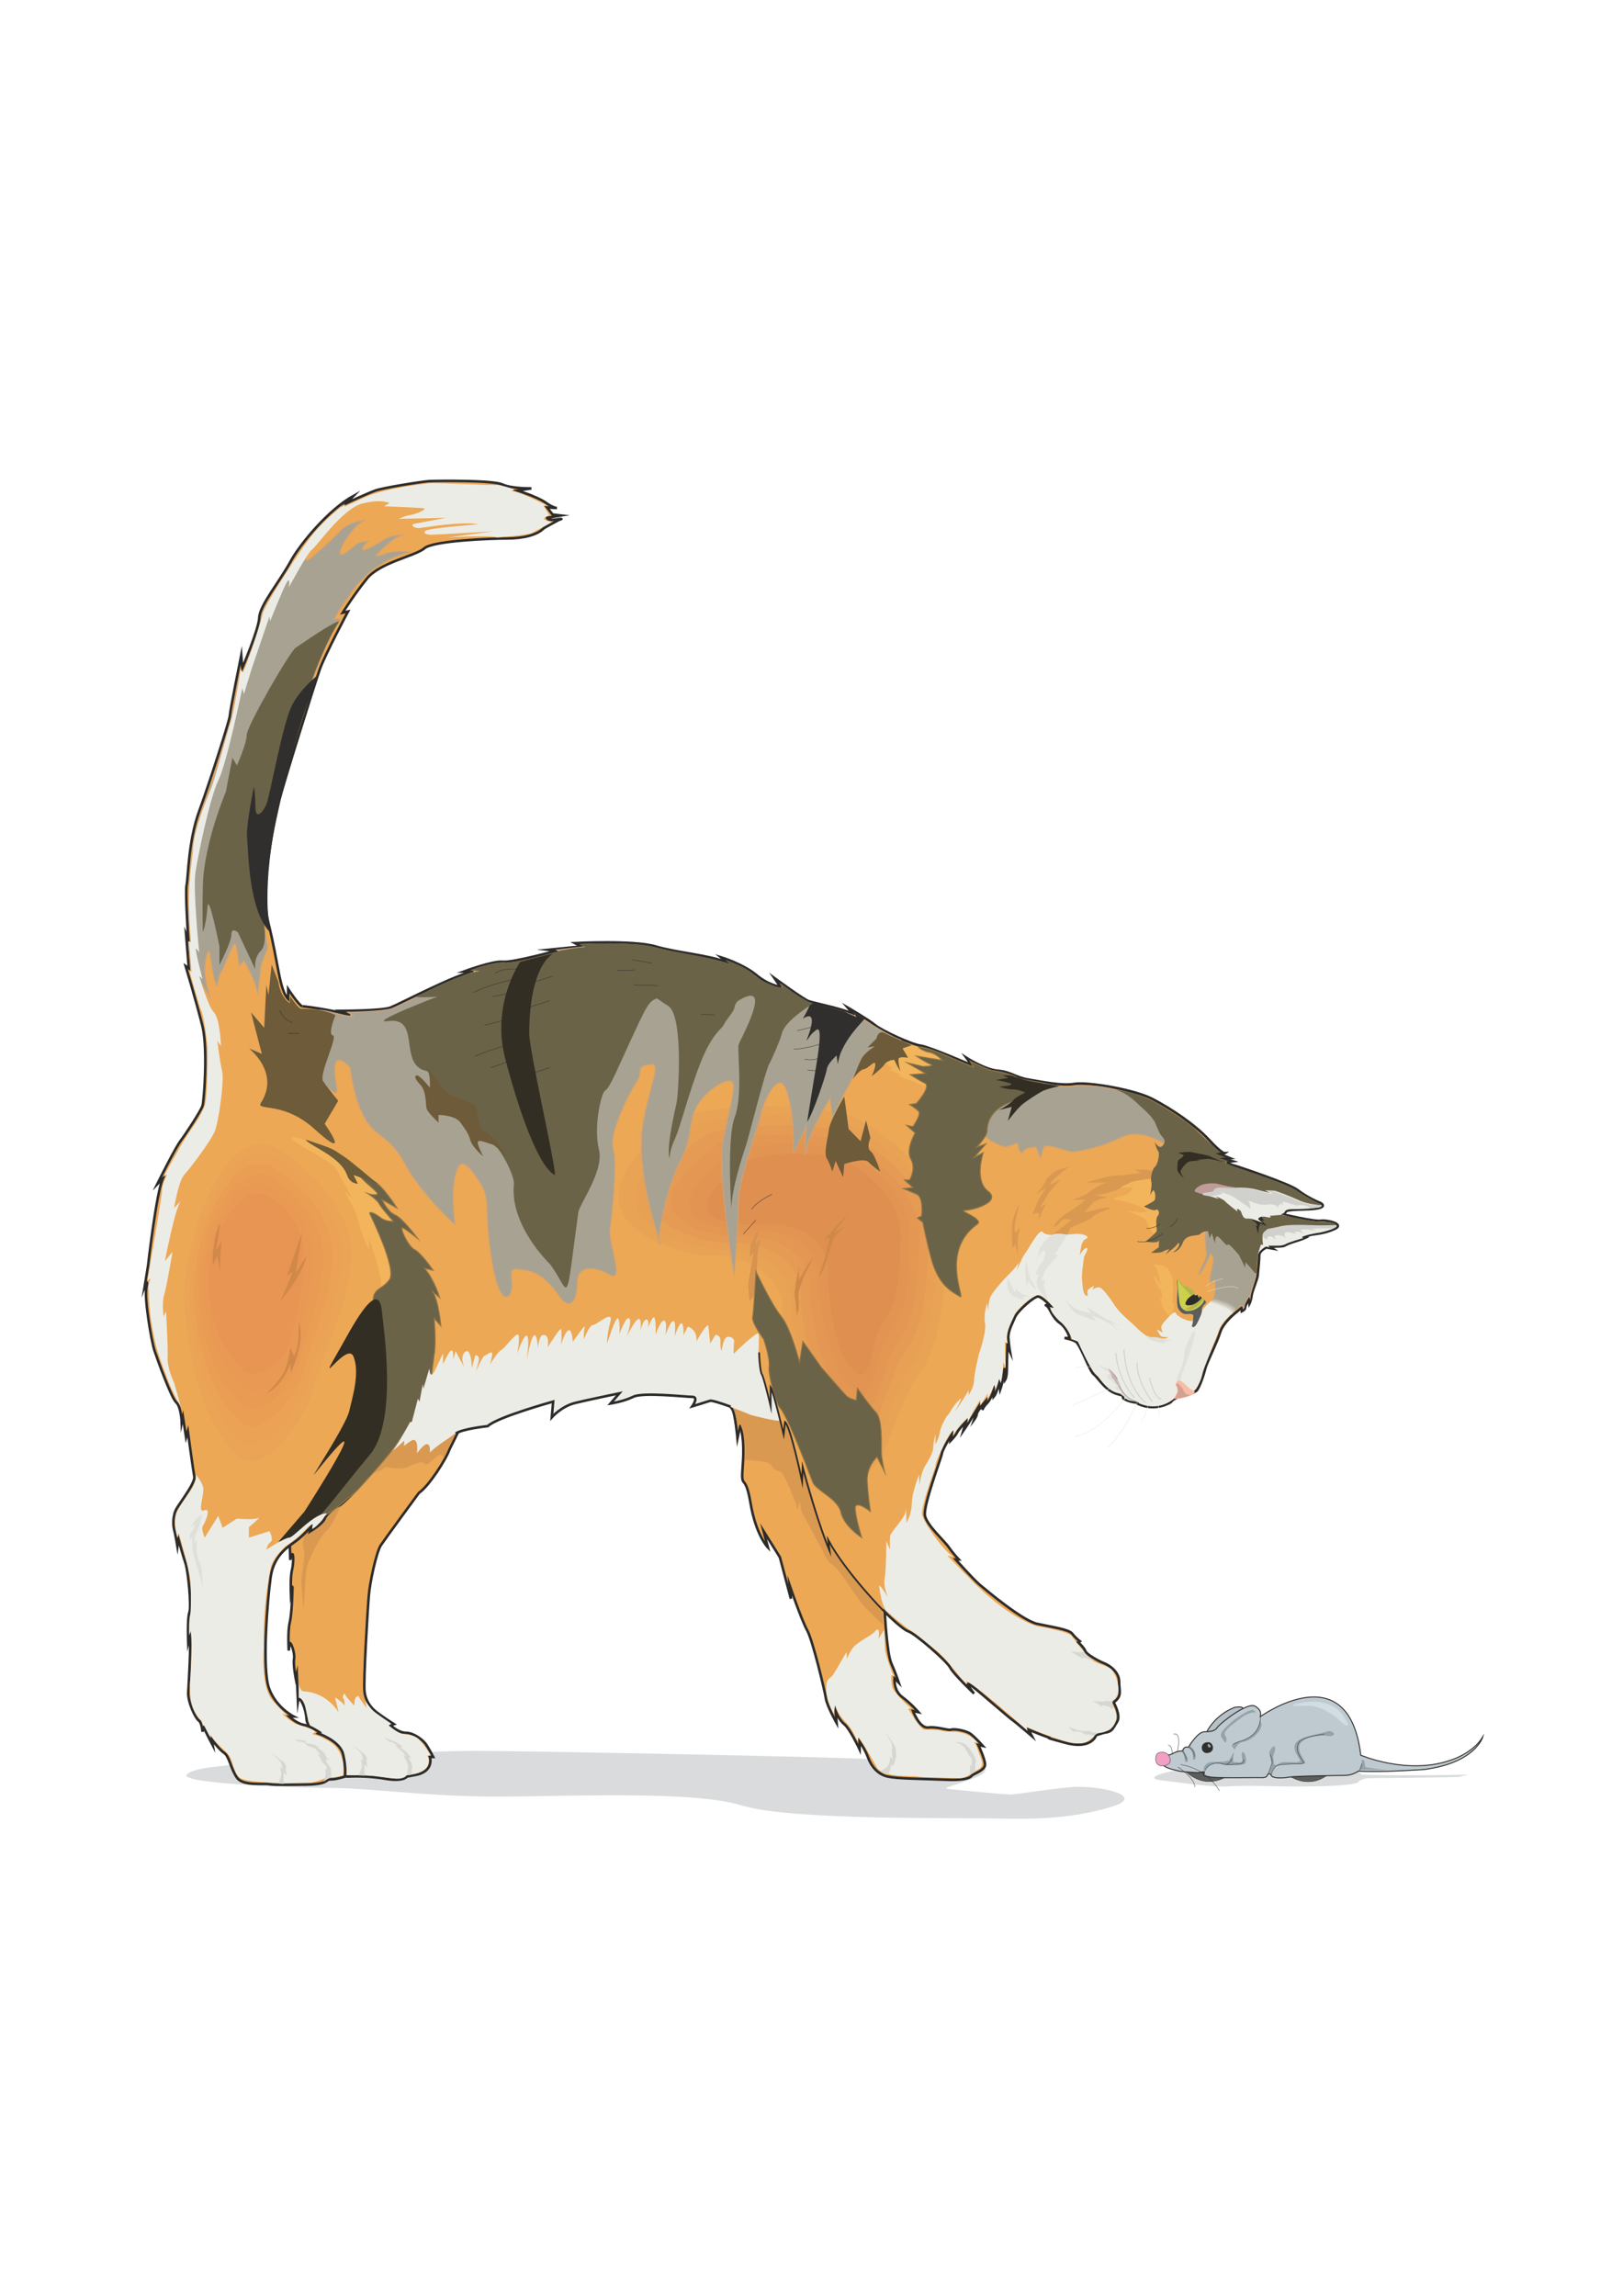 <?xml version="1.0" encoding="utf-8"?>
<!-- Created by UniConvertor 2.0rc4 (https://sk1project.net/) -->
<svg xmlns="http://www.w3.org/2000/svg" height="841.89pt" viewBox="0 0 595.276 841.89" width="595.276pt" version="1.1" xmlns:xlink="http://www.w3.org/1999/xlink" id="36d7200f-f60c-11ea-8c88-dcc15c148e23">

<g>
	<path style="fill:#d9dbdc;" d="M 358.838,646.449 C 358.838,646.449 365.678,648.897 357.254,652.065 348.83,655.233 344.87,655.665 348.47,656.097 352.07,656.457 367.694,658.041 370.43,658.041 373.238,658.041 389.582,655.233 395.63,655.233 405.638,655.233 419.678,658.833 408.086,662.433 396.494,666.033 384.47,667.257 368.054,666.897 351.638,666.465 290.078,667.689 272.078,662.073 254.078,656.457 206.846,658.833 182.078,658.833 157.238,658.833 134.846,655.665 122.102,655.665 109.286,655.665 66.086,654.081 68.462,650.841 70.838,647.673 86.102,647.673 91.646,646.089 97.262,644.433 157.238,642.057 174.878,642.057 192.446,642.057 317.294,644.433 322.838,645.297 328.454,646.089 358.838,646.449 358.838,646.449 L 358.838,646.449 Z" />
	<path style="stroke:#2d2c2b;stroke-width:0.936;stroke-miterlimit:10.433;fill:#eca855;" d="M 169.838,521.241 C 167.246,526.857 164.87,531.465 164.87,531.465 163.646,535.065 157.238,545.073 153.638,547.449 153.638,547.449 141.254,564.297 139.67,566.673 138.086,569.049 135.638,580.281 135.278,585.033 134.846,589.857 133.262,616.641 133.694,620.241 134.054,623.841 136.07,626.289 138.086,627.873 140.102,629.457 144.494,632.265 144.494,632.265 L 143.27,632.697 C 143.27,632.697 146.078,635.433 148.886,635.433 151.694,635.433 154.862,637.881 156.086,639.465 157.238,641.049 158.894,644.289 158.894,644.289 L 157.67,644.289 C 157.67,644.289 159.254,649.041 153.278,650.697 L 149.246,651.489 C 149.246,651.489 148.094,653.433 141.254,652.281 134.486,651.057 127.646,651.489 127.646,651.489 127.646,651.489 125.486,651.489 124.694,650.049 123.902,648.681 112.67,634.065 112.454,630.681 112.238,627.297 111.086,624.489 110.294,623.481 109.502,622.473 109.286,623.841 109.286,623.841 L 108.854,614.049 108.494,615.633 C 108.494,615.633 107.486,610.449 107.846,608.289 108.278,606.057 106.478,601.665 106.262,602.673 106.046,603.681 105.902,605.265 105.902,605.265 105.902,605.265 105.47,598.281 106.262,595.041 107.054,591.873 107.27,583.089 107.27,582.081 107.27,581.073 106.694,584.097 106.694,584.097 106.694,584.097 106.478,578.265 107.054,575.889 107.702,573.441 107.702,569.049 107.054,570.057 106.478,571.065 106.478,572.073 106.478,572.073 L 106.262,565.881 C 106.262,565.881 119.654,519.657 161.846,520.665 L 169.838,521.241 Z" />
	<path style="fill:#d99951;" d="M 168.902,521.889 C 168.902,521.889 163.862,532.689 163.07,533.841 162.278,535.065 162.278,532.473 160.694,533.697 159.038,534.849 156.446,537.873 155.87,536.865 155.294,535.857 153.494,536.073 149.678,537.873 145.862,539.673 141.47,537.081 140.678,538.449 139.886,539.889 131.462,540.897 128.438,545.649 125.486,550.473 122.102,559.689 119.654,561.489 117.278,563.289 112.886,572.649 112.454,575.097 112.094,577.473 111.302,590.073 111.302,590.073 L 110.438,579.489 C 110.438,579.489 112.238,568.257 111.446,568.257 110.654,568.257 111.446,560.841 112.454,558.897 113.462,556.881 137.654,518.289 168.902,521.889 L 168.902,521.889 Z" />
	<path style="fill:#ecece6;" d="M 143.558,632.193 L 142.478,632.697 C 142.478,632.697 145.934,635.577 147.374,635.793 148.742,635.937 151.766,636.081 153.566,637.737 155.366,639.465 157.958,643.641 157.958,643.641 L 156.734,643.857 C 156.734,643.857 157.382,644.577 157.238,645.585 157.166,646.593 157.382,649.833 150.398,650.841 L 149.102,650.985 C 149.102,650.985 148.598,652.353 145.286,652.281 145.286,652.281 140.75,651.777 138.734,651.489 136.79,651.129 132.542,650.985 131.462,650.985 130.382,650.985 126.782,651.273 125.702,650.337 124.55,649.473 114.398,635.433 113.174,631.185 111.95,626.865 112.166,624.561 110.654,623.193 110.654,623.193 109.862,622.257 109.574,622.689 L 109.574,617.433 C 109.574,617.433 110.006,620.169 111.374,620.241 120.158,620.673 124.19,627.945 124.19,627.945 L 122.894,622.473 C 122.894,622.473 125.558,623.985 126.35,625.497 126.35,625.497 126.566,623.697 125.99,622.977 125.342,622.257 126.278,620.457 126.566,621.393 126.854,622.257 129.95,625.497 129.95,625.497 129.95,625.497 129.95,623.841 130.238,622.977 130.598,622.041 131.534,621.681 131.678,622.257 131.75,622.833 134.486,626.361 134.486,626.361 L 133.982,623.697 C 133.982,623.697 135.638,626.217 136.79,627.297 138.302,628.665 143.054,631.689 143.558,632.193 L 143.558,632.193 Z" />
	<path style="stroke:#2d2c2b;stroke-width:0.936;stroke-miterlimit:10.433;fill:#eca855;" d="M 271.43,522.969 L 270.494,527.433 C 270.494,527.433 269.63,517.857 268.478,516.633 268.478,516.633 264.086,507.489 234.062,507.489 204.038,507.489 175.238,518.289 168.47,522.681 168.47,522.681 165.086,522.897 164.294,523.689 163.502,524.481 161.27,526.281 161.27,526.281 L 160.694,524.049 C 160.694,524.049 157.094,526.497 156.302,527.073 155.438,527.649 155.438,525.489 155.438,525.489 155.438,525.489 147.302,526.857 143.054,531.681 138.878,536.433 130.886,547.089 124.838,551.841 L 123.47,552.489 C 123.47,552.489 119.87,554.865 119.078,556.881 118.286,558.897 113.678,561.633 113.678,561.633 L 114.254,559.689 C 114.254,559.689 111.446,562.857 108.854,564.873 106.262,566.889 100.502,569.841 99.278,578.265 98.054,586.689 96.038,612.249 98.702,619.233 101.294,626.289 107.702,629.457 107.702,629.457 L 106.046,629.457 C 106.046,629.457 108.854,632.049 111.302,632.481 113.678,632.841 117.278,635.289 117.278,635.289 L 116.702,635.649 C 116.702,635.649 124.262,638.241 125.702,642.849 125.702,642.849 127.07,647.673 126.494,651.489 126.494,651.489 123.47,652.497 121.67,652.497 119.87,652.497 120.302,652.929 118.862,653.577 117.494,654.153 114.47,654.441 111.878,654.441 109.286,654.441 100.862,654.657 98.846,654.297 96.902,653.865 89.054,655.089 86.894,651.849 84.662,648.681 84.086,644.073 82.286,642.849 80.486,641.697 77.678,637.881 77.678,637.881 L 78.038,640.041 C 78.038,640.041 75.302,634.857 74.87,633.633 74.438,632.481 74.294,635.073 74.294,635.073 74.294,635.073 74.078,631.689 72.854,630.897 71.702,630.033 68.894,624.273 69.038,620.673 69.254,617.073 70.046,603.249 69.686,599.865 L 69.038,602.457 C 69.038,602.457 68.678,593.457 69.47,591.297 70.262,589.065 69.038,576.465 68.102,573.441 67.094,570.489 65.438,564.441 65.438,564.441 L 65.078,567.033 C 65.078,567.033 64.286,562.281 63.854,560.841 63.494,559.473 63.278,555.657 64.862,553.065 66.446,550.473 71.702,543.633 71.27,541.473 70.838,539.241 68.894,524.841 68.894,524.841 L 68.246,527.073 67.094,519.657 66.662,521.673 C 66.662,521.673 66.446,515.841 64.646,514.257 62.846,512.673 57.878,498.849 56.654,495.249 55.502,491.649 52.838,475.881 53.702,472.065 54.494,468.249 53.054,471.849 53.054,471.849 L 54.278,464.289 C 54.278,464.289 57.302,437.649 59.678,432.249 L 57.662,434.265 C 57.662,434.265 64.286,420.873 66.302,418.281 68.246,415.689 73.646,407.481 74.294,405.465 74.87,403.449 76.238,384.657 74.294,376.449 72.278,368.241 68.102,354.273 68.102,354.273 L 69.254,355.065 68.246,342.465 69.038,344.265 C 69.038,344.265 67.886,327.057 68.462,324.465 69.038,321.873 69.038,308.481 73.07,297.465 77.102,286.449 84.302,263.841 84.302,262.473 84.302,261.033 88.478,240.297 88.478,240.297 L 88.838,245.049 C 88.838,245.049 94.886,230.865 95.102,226.473 95.246,222.081 102.662,213.081 106.478,206.097 110.294,199.041 120.878,186.657 129.662,181.833 L 127.07,184.497 C 127.07,184.497 134.846,180.897 137.654,179.889 140.462,178.881 154.286,176.649 157.454,176.433 160.694,176.289 180.854,176.073 184.238,177.657 187.694,179.241 194.894,179.097 194.894,179.097 L 189.854,179.889 C 189.854,179.889 197.27,182.265 200.078,184.281 202.886,186.297 204.254,186.297 204.254,186.297 L 200.654,186.081 202.67,188.673 205.694,189.033 200.654,189.897 C 200.654,189.897 200.87,191.049 204.254,190.473 207.638,189.897 204.902,190.689 204.902,190.689 204.902,190.689 199.646,193.497 199.286,193.857 197.054,196.089 192.086,197.457 186.038,197.457 180.062,197.457 158.894,198.249 155.654,201.057 152.486,203.865 139.238,206.241 134.486,212.289 129.662,218.265 125.702,224.673 125.702,224.673 L 127.646,224.241 C 127.646,224.241 119.294,239.865 117.278,245.481 115.262,251.097 103.67,288.249 102.446,293.433 101.294,298.689 94.886,324.249 98.486,338.649 102.086,353.049 102.446,363.057 105.686,366.297 L 105.686,362.697 C 105.686,362.697 109.646,368.745 110.87,369.033 109.934,368.817 120.662,370.041 128.438,372.273 L 124.838,370.689 C 124.838,370.689 140.102,370.689 143.27,369.465 146.438,368.241 167.678,357.081 173.654,356.289 L 170.054,356.289 C 170.054,356.289 180.854,352.257 184.454,352.689 188.054,353.049 204.038,348.657 204.038,348.657 L 201.086,348.297 213.254,347.073 210.878,345.849 C 210.878,345.849 232.478,344.697 240.47,347.073 248.462,349.449 260.486,350.241 266.894,353.049 L 264.446,351.033 C 264.446,351.033 272.438,353.481 277.262,357.441 282.086,361.473 286.19,361.833 286.19,361.833 286.19,361.833 253.934,444.705 282.158,463.497 310.382,482.217 289.43,519.945 271.43,522.969 L 271.43,522.969 Z" />
	<path style="stroke:#2d2c2b;stroke-width:0.936;stroke-miterlimit:10.433;fill:#eca855;" d="M 286.19,361.833 L 284.03,358.665 C 284.03,358.665 294.47,366.297 296.486,367.089 298.43,367.881 311.246,370.257 313.262,372.273 L 310.886,369.465 C 310.886,369.465 318.446,373.857 320.894,375.873 323.27,377.889 334.43,383.073 337.67,383.433 340.838,383.865 356.462,390.633 356.462,390.633 L 354.446,387.897 C 354.446,387.897 361.286,392.289 366.038,392.649 370.862,393.081 372.446,395.097 377.27,395.889 382.094,396.681 389.294,398.265 394.046,397.473 398.87,396.681 416.078,399.489 422.846,403.089 429.686,406.689 438.038,412.233 443.294,417.849 448.478,423.465 449.27,422.889 449.27,422.889 L 446.894,423.033 451.07,424.689 448.694,424.833 452.078,425.841 450.494,426.057 C 450.494,426.057 449.054,426.489 453.446,427.641 453.446,427.641 473.03,434.049 476.054,436.497 479.078,438.873 483.47,440.889 484.046,441.033 484.694,441.249 488.078,443.265 478.646,443.481 469.142,443.697 472.886,444.273 470.438,445.281 470.438,445.281 482.246,448.089 484.478,447.657 486.638,447.297 493.478,448.881 489.446,450.681 485.486,452.481 482.03,452.481 480.662,452.841 479.294,453.273 478.07,453.633 478.07,453.633 L 478.862,453.849 C 478.862,453.849 477.494,454.497 474.83,455.289 472.238,456.081 471.878,456.441 470.87,456.873 469.862,457.233 465.686,457.089 465.686,457.089 L 466.838,457.881 464.462,457.449 C 464.462,457.449 461.87,458.673 461.87,460.257 461.87,461.841 461.438,465.873 461.294,467.673 461.078,469.473 459.278,473.289 459.062,475.089 458.846,476.889 458.27,478.041 458.27,478.041 L 458.054,476.457 C 458.054,476.457 456.686,478.689 456.686,479.481 456.686,480.273 455.462,480.849 455.462,480.849 L 455.462,479.481 452.654,481.857 C 452.654,481.857 448.478,485.241 447.47,488.697 446.462,492.081 442.43,500.073 442.07,501.873 441.638,503.673 439.838,509.289 438.686,510.081 437.462,510.873 434.87,511.881 432.638,512.241 430.478,512.673 429.398,514.185 429.398,514.185 429.398,514.185 423.926,517.857 417.302,514.761 L 416.942,514.329 C 416.942,514.329 414.854,514.257 412.766,513.249 410.822,512.385 413.054,511.881 410.462,511.377 405.566,510.369 402.83,505.257 401.246,504.033 399.662,502.881 397.214,495.393 395.054,492.441 394.262,491.361 390.446,490.641 390.446,490.641 L 392.318,490.641 C 392.318,490.641 391.454,487.041 388.646,485.097 385.838,483.081 385.046,479.481 383.894,478.833 382.67,478.257 385.262,478.833 385.262,478.833 385.262,478.833 382.094,475.449 380.654,475.449 379.286,475.449 373.238,480.633 372.23,483.081 371.294,485.457 369.638,488.049 369.854,490.857 370.07,493.665 370.43,495.681 370.43,495.681 L 369.494,493.665 C 369.494,493.665 369.278,499.857 369.278,502.449 369.278,505.041 368.63,506.049 368.63,506.049 L 368.486,501.657 C 368.486,501.657 367.838,506.841 366.83,509.649 L 366.47,507.057 C 366.47,507.057 365.462,511.089 364.454,512.241 L 364.454,509.865 C 364.454,509.865 363.446,513.033 362.078,514.473 360.638,515.841 360.278,517.065 360.278,517.065 L 361.43,513.897 C 361.43,513.897 358.262,517.641 358.262,518.433 358.262,519.297 357.254,520.665 357.254,520.665 L 358.694,516.273 C 358.694,516.273 355.67,521.097 355.094,522.033 354.446,523.041 353.294,524.697 353.294,524.697 L 354.23,521.457 C 354.23,521.457 351.638,524.049 351.062,525.273 350.486,526.497 348.686,528.297 348.686,528.297 L 349.046,526.065 C 349.046,526.065 345.662,531.465 345.446,533.049 345.23,534.633 338.462,552.273 339.254,555.873 340.046,559.473 346.454,565.089 348.038,567.465 349.694,569.841 351.638,571.857 351.638,571.857 L 350.486,571.857 C 350.486,571.857 356.894,579.057 359.27,581.073 361.646,583.089 374.894,594.249 380.438,595.473 386.054,596.697 392.03,597.489 393.254,599.073 394.478,600.657 396.062,601.881 396.062,601.881 L 395.486,602.241 C 395.486,602.241 397.646,604.257 398.078,605.481 398.438,606.633 402.83,609.081 404.846,609.873 406.862,610.665 410.462,613.041 410.462,616.641 410.462,620.241 411.686,621.897 408.446,624.273 408.446,624.273 411.254,629.097 409.67,631.473 408.086,633.849 408.086,635.073 404.846,635.433 L 402.038,636.297 C 402.038,636.297 400.454,641.841 390.446,639.033 380.438,636.297 386.846,637.881 384.47,637.089 382.094,636.297 377.27,634.281 377.27,634.281 L 378.494,636.657 C 378.494,636.657 372.446,631.473 371.294,630.681 370.07,629.889 360.062,621.033 356.462,618.297 352.862,615.489 357.254,621.033 357.254,621.033 357.254,621.033 349.694,613.833 348.47,611.457 347.246,609.081 335.654,599.073 333.278,598.281 330.83,597.489 324.494,591.081 324.494,591.081 324.494,591.081 325.286,606.273 326.87,609.873 328.454,613.473 329.678,617.073 329.678,617.073 L 328.094,615.489 C 328.094,615.489 327.662,619.881 330.83,622.257 334.07,624.633 336.878,627.873 336.878,627.873 L 334.862,627.441 C 334.862,627.441 337.238,633.849 340.478,633.489 343.646,633.057 347.678,634.641 348.83,634.281 350.054,633.849 354.446,634.641 356.03,635.865 357.686,637.089 360.494,640.257 360.494,640.257 L 358.838,639.897 C 358.838,639.897 361.286,645.081 361.286,647.097 361.286,649.041 357.686,650.265 356.462,651.057 356.462,651.057 356.03,653.073 346.886,652.641 337.67,652.281 329.246,652.281 325.646,651.489 322.046,650.697 319.67,647.889 318.446,644.649 317.294,641.481 315.278,638.673 315.278,638.673 L 315.278,641.481 C 315.278,641.481 311.678,633.849 309.662,632.265 307.646,630.681 306.494,627.441 306.494,627.441 L 306.854,631.833 C 306.854,631.833 303.254,625.497 302.894,622.689 302.462,619.881 298.07,601.449 296.054,597.849 294.038,594.249 289.646,581.433 289.646,581.433 L 290.078,586.257 286.046,571.065 280.07,561.489 281.654,567.465 C 281.654,567.465 277.262,563.073 275.246,551.049 273.23,539.097 271.646,547.449 272.438,537.081 273.23,526.641 271.43,522.969 271.43,522.969 271.43,522.969 322.838,497.841 277.838,459.681 232.91,421.449 277.838,459.681 277.838,459.681 277.838,459.681 265.382,402.081 286.19,361.833 L 286.19,361.833 Z" />
	<path style="fill:#f3b55b;" d="M 120.086,421.665 C 120.086,421.665 108.494,416.049 107.27,417.273 106.046,418.497 121.238,425.697 122.894,428.073 124.478,430.449 129.302,439.665 129.302,439.665 L 126.062,436.497 C 126.062,436.497 130.886,444.489 131.678,448.449 132.47,452.481 135.278,458.097 135.278,458.097 L 135.278,454.065 C 135.278,454.065 140.894,468.897 139.67,473.289 138.446,477.681 141.254,479.697 143.702,474.081 146.078,468.465 153.278,454.281 140.246,442.041 L 138.878,435.849 120.086,421.665 Z" />
	<path style="fill:#f3b55b;" d="M 339.686,384.873 L 331.694,382.281 C 331.694,382.281 326.87,384.081 324.638,386.457 322.478,388.833 327.446,391.857 327.446,391.857 L 326.078,392.289 330.83,394.233 329.246,394.449 340.838,398.841 C 340.838,398.841 358.838,391.497 339.686,384.873 L 339.686,384.873 Z" />
	<path style="stroke:#caa37a;stroke-width:0.36;stroke-miterlimit:10.433;fill:#a8a292;" d="M 428.894,420.657 C 428.894,420.657 419.678,413.097 411.254,417.057 402.83,421.089 394.478,422.673 392.462,422.241 390.446,421.881 383.678,419.073 382.886,420.657 382.094,422.241 381.662,424.689 381.662,424.689 L 380.078,420.657 C 380.078,420.657 376.478,420.297 375.254,422.241 374.03,424.257 373.238,419.073 373.238,419.073 L 368.846,420.657 C 368.846,420.657 359.27,417.849 360.062,413.457 360.854,409.065 369.422,397.041 380.294,397.041 383.678,397.041 387.062,398.697 392.462,398.481 392.462,398.481 401.03,396.897 412.262,400.497 412.262,400.497 430.838,408.849 428.894,420.657 L 428.894,420.657 Z" />
	<path style="fill:#e9a355;" d="M 336.374,505.041 C 327.446,516.993 322.55,553.497 308.366,537.081 294.83,521.457 286.982,495.177 286.982,480.705 286.982,465.081 269.126,459.681 260.558,460.401 251.558,461.121 197.846,447.945 247.886,410.577 254.51,405.609 301.454,402.369 316.358,411.297 331.262,420.297 348.182,435.201 347.462,454.641 346.67,474.081 345.374,493.089 336.374,505.041 L 336.374,505.041 Z" />
	<path style="fill:#e7a054;" d="M 333.926,500.937 C 325.574,512.025 322.19,545.145 309.014,529.881 297.278,516.273 290.366,491.649 290.366,477.969 290.366,461.913 272.222,457.449 264.59,458.097 256.31,458.745 206.414,448.377 252.854,413.673 259.046,409.065 301.598,406.113 315.422,414.393 329.318,422.745 344.726,436.569 344.006,454.641 343.358,472.641 342.206,489.849 333.926,500.937 L 333.926,500.937 Z" />
	<path style="fill:#e59b53;" d="M 331.406,496.905 C 323.774,507.129 321.83,536.721 309.662,522.681 299.654,511.089 293.678,488.121 293.678,475.233 293.678,458.745 275.318,455.217 268.694,455.793 260.99,456.441 214.982,448.809 257.822,416.841 263.582,412.521 301.742,409.785 314.558,417.489 327.374,425.121 341.27,437.937 340.622,454.569 339.974,471.201 339.11,486.681 331.406,496.905 L 331.406,496.905 Z" />
	<path style="fill:#e49752;" d="M 328.958,492.873 C 321.902,502.233 321.47,528.369 310.31,515.481 302.03,505.833 296.99,484.593 296.99,472.497 296.99,455.505 278.414,453.057 272.798,453.489 265.742,454.065 223.478,449.313 262.79,419.937 268.046,416.049 301.886,413.457 313.622,420.513 325.358,427.569 337.814,439.305 337.238,454.569 336.59,469.833 336.014,483.441 328.958,492.873 L 328.958,492.873 Z" />
	<path style="fill:#e29552;" d="M 326.438,488.769 C 320.03,497.337 321.11,520.017 311.03,508.281 304.406,500.649 300.302,481.065 300.302,469.761 300.302,452.337 281.51,450.825 276.83,451.185 270.494,451.761 232.046,449.745 267.83,423.033 272.582,419.505 302.03,417.201 312.758,423.609 323.414,430.017 334.358,440.673 333.782,454.497 333.278,468.393 332.846,480.273 326.438,488.769 L 326.438,488.769 Z" />
	<path style="fill:#df8f50;" d="M 272.798,426.201 C 277.118,422.961 302.246,420.873 311.822,426.633 321.398,432.393 330.83,442.041 330.398,454.497 329.894,466.953 329.75,477.033 323.99,484.737 318.23,492.441 320.75,511.593 311.678,501.081 306.782,495.465 303.686,477.537 303.686,466.953 303.686,449.169 284.606,448.593 280.934,448.881 275.174,449.385 240.614,450.177 272.798,426.201 L 272.798,426.201 Z" />
	<path style="stroke:#caa37a;stroke-width:0.36;stroke-miterlimit:10.433;fill:#a8a292;" d="M 150.038,202.497 C 151.622,202.065 143.702,202.065 141.902,202.857 140.102,203.649 136.862,204.441 138.086,203.433 139.238,202.497 144.278,196.449 148.094,196.233 148.094,196.233 143.486,196.089 140.894,197.889 138.302,199.689 132.902,202.641 132.902,201.489 132.902,200.265 135.062,198.465 135.062,198.465 135.062,198.465 131.894,198.681 130.886,199.473 129.878,200.265 124.262,205.449 124.694,202.497 125.054,199.473 130.67,191.697 133.838,190.689 133.838,190.689 127.646,191.697 125.27,194.289 122.894,196.881 114.254,204.873 112.886,205.449 111.446,206.097 111.662,202.065 113.678,199.473 113.678,199.473 111.086,200.841 106.694,207.681 102.302,214.449 96.686,223.449 96.254,224.889 95.894,226.257 96.038,229.497 95.102,231.873 94.094,234.249 88.694,248.289 88.694,248.289 L 88.478,245.841 C 88.478,245.841 87.47,249.441 87.038,252.249 86.678,255.057 85.238,262.689 84.662,264.489 84.086,266.289 80.054,280.257 77.894,286.449 75.662,292.641 71.846,303.873 71.486,306.465 71.054,309.057 68.894,322.665 69.254,335.265 L 70.046,346.641 69.254,345.633 C 69.254,345.633 69.686,353.049 69.902,353.697 70.046,354.273 76.886,365.433 76.886,365.433 76.886,365.433 75.086,359.457 75.086,355.641 75.086,351.897 76.454,347.289 76.886,349.089 77.246,350.889 78.254,359.241 79.478,361.473 79.478,361.473 80.27,357.441 81.278,356.073 82.286,354.633 85.454,345.489 86.246,346.065 87.038,346.641 87.686,354.273 87.686,354.273 L 89.486,352.257 C 89.486,352.257 94.238,360.249 94.454,364.641 94.454,364.641 95.246,359.097 95.462,356.073 95.678,353.049 97.838,348.657 98.054,348.081 98.27,347.433 96.038,335.049 96.038,333.465 96.038,331.881 96.038,321.297 96.686,319.281 97.262,317.265 100.286,295.449 101.078,293.433 101.87,291.489 112.67,254.481 114.254,250.233 114.254,250.233 120.446,233.097 124.838,227.049 L 122.462,227.049 C 122.462,227.049 126.062,220.857 127.07,219.849 128.078,218.841 133.838,206.673 150.038,202.497 L 150.038,202.497 Z" />
	<path style="stroke:#caa37a;stroke-width:0.36;stroke-miterlimit:10.433;fill:#a8a292;" d="M 460.43,466.089 C 461.294,467.889 458.558,473.361 458.486,475.881 L 458.198,475.161 C 458.198,475.161 456.254,478.257 456.398,478.761 456.47,479.265 456.038,479.841 456.038,479.841 L 455.678,478.761 C 455.678,478.761 454.958,478.833 452.798,480.633 450.566,482.433 442.502,478.473 444.23,477.393 445.886,476.241 445.958,470.841 445.598,469.689 445.166,468.465 444.23,470.985 444.23,470.985 444.23,470.985 443.366,470.553 444.158,466.665 444.95,462.777 445.238,461.769 444.878,460.833 444.446,459.969 444.086,459.393 443.798,460.185 443.438,460.977 440.774,466.881 439.766,467.457 438.758,468.033 443.078,460.833 442.574,459.537 442.07,458.241 441.854,450.969 442.574,450.897 443.294,450.753 455.534,454.857 460.43,466.089 L 460.43,466.089 Z" />
	<path style="fill:#ecece6;" d="M 484.694,441.897 C 484.694,441.897 484.982,442.689 483.47,442.761 481.886,442.833 482.246,443.337 474.11,443.409 474.11,443.409 471.878,443.337 471.374,444.129 471.374,444.129 471.014,445.137 469.718,445.281 469.718,445.281 474.038,446.649 475.046,446.793 475.982,446.937 481.814,447.945 483.326,447.945 484.838,447.945 488.942,447.945 490.094,449.385 490.958,450.465 484.478,451.977 483.902,452.049 483.326,452.049 478.646,452.913 477.494,453.633 L 477.998,453.993 C 477.998,453.993 471.878,455.793 471.446,456.297 471.446,456.297 470.294,456.801 469.07,456.801 467.846,456.801 465.182,456.801 465.182,456.801 L 465.686,457.449 C 465.686,457.449 464.534,457.089 464.246,457.161 464.03,457.233 462.878,458.025 462.662,458.313 462.446,458.601 461.366,458.961 460.934,462.057 460.574,465.153 433.646,436.857 436.238,433.977 438.83,431.097 458.63,429.873 484.694,441.897 L 484.694,441.897 Z" />
	<path style="fill:#d0d0cc;" d="M 488.942,448.737 C 488.942,448.737 490.742,449.169 490.094,449.889 489.374,450.537 487.646,450.465 486.494,450.465 485.27,450.465 480.878,450.393 481.454,450.753 482.03,451.185 482.75,451.329 482.75,451.329 482.75,451.329 480.446,450.969 479.87,450.897 479.294,450.753 476.558,450.681 477.062,451.257 477.566,451.833 478.286,452.337 478.286,452.337 L 476.558,451.761 C 476.558,451.761 474.398,451.473 474.83,451.977 475.334,452.481 475.478,452.697 475.478,452.697 475.478,452.697 472.382,451.257 471.446,452.049 470.582,452.841 471.662,453.993 471.662,453.993 471.662,453.993 470.942,453.273 469.574,453.057 467.558,452.769 467.342,453.129 467.558,453.633 467.774,454.137 467.774,454.785 467.774,454.785 467.774,454.785 467.558,454.065 466.694,453.633 465.758,453.273 465.038,453.273 464.966,453.633 464.894,454.065 464.462,454.641 464.462,454.641 464.462,454.641 463.094,453.129 462.662,453.849 462.23,454.569 460.07,450.537 466.478,449.169 472.886,447.729 488.942,448.737 488.942,448.737 L 488.942,448.737 Z" />
	<path style="fill:#d0d0cc;" d="M 480.59,443.049 C 480.59,443.049 485.63,443.049 484.478,441.897 484.478,441.897 482.174,442.185 479.942,441.537 479.942,441.537 476.63,440.817 474.614,439.737 474.614,439.737 471.734,438.441 470.726,438.153 470.726,438.153 468.422,437.073 466.91,436.929 L 465.038,436.785 466.982,437.865 C 466.982,437.865 465.254,437.649 464.39,437.433 463.454,437.145 459.638,436.137 459.134,436.065 457.478,435.849 455.39,435.633 454.454,435.633 453.518,435.705 451.43,435.489 451.142,435.417 450.854,435.345 445.454,434.265 442.646,434.481 442.646,434.481 442.214,434.769 442.214,434.985 442.214,435.201 436.742,435.057 440.054,438.657 441.134,439.809 448.478,437.721 448.478,437.721 448.478,437.721 447.83,437.145 447.542,437.001 447.182,436.785 450.494,438.081 451.286,438.297 452.006,438.585 457.19,441.897 458.63,443.337 458.63,443.337 458.486,441.033 457.982,440.745 457.406,440.529 458.198,440.385 458.99,440.673 459.782,440.889 461.942,442.185 465.254,441.681 468.566,441.249 468.854,443.337 468.854,443.337 L 468.71,442.257 C 468.71,442.257 470.078,441.033 470.222,441.537 470.366,441.969 470.582,442.185 470.582,442.185 470.582,442.185 470.51,441.249 470.366,441.033 470.222,440.889 470.942,440.529 471.446,440.817 471.878,441.033 476.198,442.257 476.198,442.257 L 475.694,441.897 C 475.694,441.897 478.214,441.897 478.718,442.041 479.222,442.113 480.59,442.905 480.59,443.049 L 480.59,443.049 Z" />
	<path style="stroke:#caa37a;stroke-width:0.36;stroke-miterlimit:10.433;fill:#a8a292;" d="M 114.686,372.057 C 115.766,367.953 125.126,373.281 129.806,372.561 L 127.502,371.193 C 127.502,371.193 140.606,371.049 143.846,369.825 147.014,368.601 169.91,356.865 175.886,356.073 L 173.294,355.713 C 173.294,355.713 181.358,352.833 184.958,353.193 188.558,353.625 205.55,349.017 205.55,349.017 L 204.254,348.369 214.622,347.145 213.182,346.353 C 213.182,346.353 233.054,345.345 241.046,347.793 249.038,350.169 261.998,351.249 268.334,354.057 L 267.83,352.977 C 267.83,352.977 272.366,354.273 277.19,358.233 281.942,362.265 287.342,362.841 287.342,362.841 L 287.198,361.545 C 287.198,361.545 294.038,366.945 296.054,367.737 298.07,368.601 312.182,371.049 314.198,373.065 L 314.054,372.057 C 314.054,372.057 324.35,379.185 330.182,381.345 330.182,381.345 324.062,384.441 317.438,388.473 314.558,390.201 305.27,409.857 305.27,409.857 L 304.478,402.657 C 304.478,402.657 296.486,415.473 295.694,421.881 294.83,428.289 295.694,412.665 295.694,412.665 295.694,412.665 290.078,426.633 290.87,421.089 291.662,415.473 289.646,393.441 284.894,397.473 280.07,401.433 278.486,411.081 278.486,411.081 278.486,411.081 270.854,433.041 270.854,440.241 270.854,447.441 269.27,467.457 269.27,467.457 269.27,467.457 262.862,429.873 265.238,417.849 267.686,405.897 270.854,396.249 267.686,396.249 264.446,396.249 257.246,401.433 254.87,407.049 252.638,412.233 253.718,418.281 249.254,426.273 245.294,433.473 240.47,453.849 242.054,456.297 243.638,458.673 232.19,430.809 236.078,410.649 238.526,397.833 242.486,389.841 238.886,390.273 232.478,390.993 236.438,392.289 233.27,397.041 230.102,401.865 223.262,416.265 224.846,421.089 226.502,425.841 224.486,445.857 223.694,450.681 222.902,455.433 229.238,470.697 223.694,467.457 218.078,464.289 211.67,463.497 211.67,470.697 211.67,477.897 208.502,480.273 205.262,475.449 202.094,470.697 198.062,466.665 193.238,465.873 188.486,465.081 186.902,464.289 187.694,469.833 188.486,475.449 183.662,481.857 180.494,462.633 177.254,443.481 180.494,440.241 175.67,433.041 170.846,425.841 168.47,424.257 166.886,431.457 165.302,438.657 166.886,449.097 166.886,449.097 166.886,449.097 154.718,438.297 148.454,426.633 142.838,416.265 137.654,417.057 133.694,409.857 129.662,402.657 128.438,391.497 128.438,391.497 128.438,391.497 123.686,385.881 122.894,390.633 122.102,395.457 125.27,402.657 122.102,400.281 118.862,397.833 109.862,390.417 114.686,372.057 L 114.686,372.057 Z" />
	<path style="fill:#302f2e;" d="M 317.006,373.713 C 315.998,375.081 311.246,379.401 308.438,385.881 307.646,387.753 307.286,390.273 307.286,390.273 L 306.854,387.033 C 306.854,387.033 303.47,390.057 303.254,392.073 303.038,394.089 297.854,409.281 296.054,411.297 296.054,411.297 298.142,398.049 298.646,395.097 302.678,372.273 299.726,377.601 297.71,379.113 297.566,379.185 295.622,382.065 295.838,381.489 301.022,368.241 294.11,374.001 294.47,373.497 296.63,370.041 297.278,367.665 297.278,367.665 L 309.518,370.905 314.126,372.993 313.118,371.193 317.006,373.713 Z" />
	<path style="fill:#d99951;" d="M 423.278,432.033 C 423.278,432.033 414.854,432.897 411.47,435.273 408.086,437.649 401.678,438.297 401.678,438.297 L 406.286,439.089 C 406.286,439.089 402.038,439.665 400.67,441.249 399.23,442.833 397.646,444.849 397.646,444.849 397.646,444.849 404.846,442.473 406.646,442.833 408.446,443.265 401.894,444.633 400.67,446.289 399.446,447.873 392.678,449.673 392.462,450.465 392.246,451.257 390.662,454.065 390.662,454.065 390.662,454.065 383.894,454.641 384.686,453.849 385.478,453.057 392.894,447.441 392.894,447.441 392.894,447.441 390.23,446.289 389.078,447.873 387.854,449.457 386.486,450.033 386.486,450.033 386.486,450.033 386.63,447.297 394.478,442.833 L 398.294,439.881 393.254,440.097 C 393.254,440.097 398.654,438.081 399.662,437.073 400.67,436.065 404.63,433.689 406.286,433.689 L 398.438,433.689 C 398.438,433.689 406.43,431.097 409.094,431.097 411.686,431.097 418.454,430.089 418.454,430.089 L 416.078,428.865 C 416.078,428.865 423.062,428.865 423.638,429.657 424.286,430.449 423.278,432.033 423.278,432.033 L 423.278,432.033 Z" />
	<path style="fill:#f3b55b;" d="M 423.278,432.249 C 423.278,432.249 416.87,432.681 415.07,433.473 413.27,434.265 410.894,435.489 410.894,435.489 L 415.43,435.489 C 415.43,435.489 414.854,437.649 412.262,438.297 409.67,438.873 408.086,439.665 408.086,439.665 408.086,439.665 416.438,441.249 419.246,443.049 422.054,444.849 419.678,444.633 418.094,444.489 416.438,444.273 413.486,444.273 413.486,444.273 413.486,444.273 420.254,446.289 420.686,448.089 421.046,449.889 424.07,453.633 424.07,453.633 424.07,453.633 429.254,446.289 427.238,442.833 425.294,439.449 423.278,432.249 423.278,432.249 L 423.278,432.249 Z" />
	<path style="fill:#6b6348;" d="M 484.478,441.609 C 485.99,442.329 479.654,441.681 476.63,440.241 473.678,438.873 468.062,436.641 467.27,436.641 466.478,436.641 464.03,436.497 464.03,436.497 L 465.83,437.433 C 465.83,437.433 463.886,437.073 461.078,436.281 458.27,435.489 454.886,435.489 453.23,435.489 451.646,435.489 449.054,434.697 446.678,434.481 444.23,434.265 442.07,433.833 442.07,434.697 442.07,435.489 440.054,435.633 440.486,436.497 440.846,437.289 440.486,438.297 442.286,438.441 444.086,438.657 447.038,439.665 447.038,439.665 L 445.886,438.657 C 445.886,438.657 448.838,439.881 449.27,440.457 449.63,441.033 453.878,444.273 453.878,444.273 L 453.662,443.265 C 453.662,443.265 454.886,443.481 455.246,444.489 455.678,445.497 455.894,447.081 457.694,446.865 459.494,446.649 463.67,448.881 463.67,448.881 L 461.438,447.081 C 461.438,447.081 461.87,445.641 464.462,446.289 467.054,446.865 465.686,445.857 465.686,445.857 L 470.078,445.497 C 470.078,445.497 477.278,447.081 481.31,447.729 485.054,448.305 489.014,447.585 490.238,449.241 490.238,449.241 484.694,449.457 480.446,449.241 476.27,449.097 472.094,449.097 469.646,449.673 467.27,450.249 464.894,450.681 464.894,450.681 464.894,450.681 463.238,451.833 463.094,452.697 462.878,453.489 463.238,456.441 463.238,456.441 L 462.446,456.441 C 462.446,456.441 461.654,458.889 461.438,459.681 461.294,460.473 460.862,465.873 460.862,466.665 460.862,467.457 459.854,466.449 459.494,465.873 459.062,465.297 456.83,462.849 456.83,462.849 L 456.686,464.865 454.454,460.257 C 454.454,460.257 450.494,455.433 450.278,456.441 450.062,457.449 447.83,454.065 446.678,453.489 445.454,452.841 445.67,456.081 445.67,456.081 L 444.446,452.265 443.654,454.065 443.078,451.473 C 443.078,451.473 441.062,451.473 440.27,452.481 439.478,453.489 435.23,452.265 433.862,455.649 432.494,459.033 430.262,459.249 430.262,459.249 430.262,459.249 432.494,457.665 432.494,456.297 432.494,454.857 431.486,456.873 430.694,457.449 429.83,458.097 427.526,460.041 427.526,460.041 L 428.894,458.097 C 428.894,458.097 427.31,458.385 426.662,458.889 425.654,459.609 422.198,459.393 422.198,459.393 L 425.006,457.377 C 425.006,457.377 425.294,454.065 424.862,455.073 424.43,456.081 420.11,455.289 420.11,455.289 420.11,455.289 424.286,452.049 424.286,451.257 424.286,450.465 423.638,447.081 424.646,445.857 425.654,444.633 424.646,443.049 423.854,443.697 423.062,444.273 419.534,442.401 419.534,442.401 419.534,442.401 422.846,440.889 423.494,440.097 424.07,439.233 423.494,435.849 422.846,436.641 422.27,437.433 421.838,438.297 421.838,438.297 421.838,438.297 422.63,434.481 422.27,433.257 421.838,432.033 422.63,428.649 423.638,427.857 424.646,427.065 425.438,422.889 424.862,422.241 424.286,421.665 423.494,418.857 423.494,418.857 423.494,418.857 425.078,421.233 426.086,420.441 427.094,419.649 427.67,418.281 426.446,417.057 425.294,415.833 424.646,414.033 423.638,411.657 422.63,409.281 418.238,405.681 418.238,405.681 418.238,405.681 413.27,400.281 408.878,399.633 408.878,399.633 417.086,400.065 425.87,405.465 425.87,405.465 436.238,411.585 439.046,414.753 439.046,414.753 446.966,422.241 447.758,422.601 L 445.886,422.961 C 445.886,422.961 449.126,424.473 449.702,424.473 L 447.254,424.689 450.494,425.769 449.342,426.201 C 449.342,426.201 449.558,426.705 454.094,428.289 455.102,428.649 473.39,434.409 475.982,436.857 475.982,436.857 479.726,439.305 484.478,441.609 L 484.478,441.609 Z" />
	<path style="fill:#322e23;" d="M 463.238,448.593 C 462.59,448.089 458.846,447.009 458.846,447.009 458.846,447.009 460.07,448.089 460.358,448.161 460.646,448.233 461.294,449.529 461.294,449.529 L 460.646,449.457 461.438,452.553 C 461.438,452.553 461.654,450.393 461.798,449.673 461.87,448.953 462.662,449.745 462.662,449.745 462.662,449.745 462.23,449.745 462.014,449.025 461.798,448.305 464.606,449.601 464.606,449.601 464.606,449.601 463.598,448.377 463.382,448.233 463.238,448.161 462.446,447.225 462.878,447.441 463.31,447.585 463.742,447.729 463.742,447.729 L 462.662,446.217 C 462.662,446.217 461.51,446.577 461.51,447.081 L 463.238,448.593 Z" />
	<path style="stroke:#937746;stroke-width:0.36;stroke-miterlimit:10.433;fill:#6b6348;" d="M 382.094,397.041 C 382.094,397.041 383.174,400.281 371.654,403.881 362.654,406.689 362.078,412.665 362.078,414.681 362.078,416.697 358.262,420.657 358.262,420.657 L 361.646,419.433 357.254,424.473 360.638,422.673 C 360.638,422.673 357.182,432.825 362.366,436.785 367.55,440.817 356.678,443.841 353.87,443.841 351.062,443.841 361.214,447.009 358.406,448.953 344.51,458.889 354.446,477.033 352.07,475.449 349.91,474.009 344.51,472.137 341.63,461.841 339.686,454.641 338.462,448.233 338.462,448.233 L 336.446,446.649 338.03,445.857 C 338.03,445.857 338.894,439.089 336.086,437.865 333.278,436.641 331.262,435.849 331.262,435.849 L 334.862,435.489 331.694,432.681 333.638,432.681 C 333.638,432.681 336.086,428.649 334.07,425.049 332.054,421.449 335.654,415.473 335.654,415.473 L 332.486,412.665 334.862,413.097 C 334.862,413.097 338.03,408.633 336.878,407.481 335.654,406.257 333.638,405.033 333.638,405.033 L 336.086,404.673 C 336.086,404.673 341.63,398.481 339.254,397.257 336.878,396.033 333.854,394.089 333.854,394.089 L 339.47,393.657 332.63,389.697 338.462,391.065 C 338.462,391.065 343.286,391.065 341.27,390.273 339.254,389.481 336.086,387.249 336.086,387.249 L 345.662,388.833 C 345.662,388.833 343.286,386.241 340.838,385.881 338.462,385.449 336.878,384.081 336.878,384.081 336.878,384.081 337.598,382.785 351.062,388.833 L 357.038,391.281 355.886,389.193 C 355.886,389.193 362.438,392.505 364.238,392.649 366.542,392.865 371.798,394.233 372.734,395.097 373.742,395.889 382.094,397.041 382.094,397.041 L 382.094,397.041 Z" />
	<path style="fill:#6b6348;" d="M 166.454,405.033 C 174.086,405.825 174.878,409.065 174.878,409.065 L 176.102,416.265 C 180.854,415.473 188.846,430.377 188.486,434.265 186.902,449.457 201.662,463.497 201.662,463.497 209.366,473.649 207.062,481.929 212.102,444.633 212.462,441.537 221.678,429.441 219.662,421.449 217.646,413.457 220.454,400.641 222.038,399.849 223.694,399.057 227.438,389.769 231.686,380.697 238.886,365.073 238.094,367.449 243.638,365.073 249.254,362.697 248.102,351.249 248.102,349.233 248.102,349.233 238.166,346.641 235.214,346.425 224.342,345.489 212.678,346.209 212.678,346.209 L 214.622,347.361 C 212.606,347.217 205.694,348.585 205.694,348.585 205.694,348.585 188.126,353.481 184.526,353.121 180.926,352.689 172.502,355.785 172.502,355.785 L 175.958,356.073 C 166.526,357.729 152.558,365.649 152.558,365.649 152.558,365.649 157.67,365.865 160.478,365.433 160.478,365.433 133.982,375.585 142.478,374.433 154.502,372.849 146.078,390.273 156.086,392.649 160.334,393.657 158.102,404.241 166.454,405.033 L 166.454,405.033 Z" />
	<path style="stroke:#937746;stroke-width:0.36;stroke-miterlimit:10.433;fill:#6b6348;" d="M 159.254,496.689 C 160.046,492.657 159.254,483.441 159.254,483.441 L 161.702,486.249 C 161.702,486.249 160.838,476.241 158.462,473.433 L 161.27,475.881 C 161.27,475.881 159.254,469.041 155.654,465.081 L 158.894,465.873 C 158.894,465.873 154.502,459.465 152.054,458.241 149.678,457.089 146.438,449.889 147.662,450.249 148.886,450.681 153.278,454.281 153.278,454.281 153.278,454.281 147.662,446.649 144.854,445.497 142.046,444.273 140.102,439.881 140.102,439.881 L 145.646,443.049 C 145.646,443.049 140.102,434.265 136.862,433.041 133.694,431.889 131.678,429.441 129.302,428.289 129.302,428.289 133.262,432.897 134.702,434.049 136.07,435.273 139.454,437.865 138.086,438.081 136.646,438.297 134.846,437.649 134.846,437.649 134.846,437.649 138.302,439.881 139.094,441.465 139.886,443.049 144.278,447.873 144.278,447.873 144.278,447.873 141.47,448.089 139.454,446.433 137.438,444.849 135.278,444.057 135.638,445.065 136.07,446.073 145.646,465.441 142.838,469.257 140.102,473.073 136.862,472.281 136.862,477.033 136.862,481.857 142.262,510.657 140.102,515.841 137.87,521.097 136.502,534.633 126.278,542.697 123.686,544.713 104.462,569.697 130.886,546.657 130.886,546.657 140.246,536.649 144.854,530.457 149.462,524.265 150.038,522.465 150.038,522.465 L 149.894,524.481 C 149.894,524.481 153.638,519.081 153.638,515.265 L 154.07,519.081 C 154.07,519.081 155.078,511.089 154.862,510.081 154.646,509.073 155.654,513.033 155.654,513.033 155.654,513.033 156.878,506.265 156.878,505.041 156.878,503.889 157.886,507.273 157.886,507.273 L 159.254,496.689 Z" />
	<path style="fill:#322e23;" d="M 202.742,349.809 C 202.742,349.809 194.246,353.697 194.102,378.897 194.03,385.161 204.83,431.745 203.39,430.881 195.254,426.057 186.758,393.801 185.246,387.969 180.134,368.025 190.79,352.761 190.79,352.761 190.79,352.761 199.142,350.385 202.742,349.809 L 202.742,349.809 Z" />
	<path style="fill:#322e23;" d="M 140.102,481.065 C 140.534,486.105 146.078,521.097 135.638,533.481 125.27,545.865 119.51,554.145 115.046,558.033 107.846,564.441 102.086,565.449 102.086,565.449 L 111.662,554.289 C 111.662,554.289 142.046,507.057 115.262,540.681 113.606,542.769 126.854,522.681 128.078,517.497 129.302,512.241 132.038,503.457 129.662,497.481 127.286,491.433 114.47,512.241 124.838,494.241 127.934,488.985 138.878,467.097 140.102,481.065 L 140.102,481.065 Z" />
	<path style="fill:#ecece6;" d="M 119.87,554.937 C 119.87,554.937 116.99,559.545 114.47,560.697 L 114.686,558.897 C 114.686,558.897 113.246,559.473 111.662,561.273 110.078,563.073 107.486,565.233 104.678,567.033 104.678,567.033 99.854,571.497 99.278,574.881 98.702,578.265 96.47,588.057 96.686,605.049 96.686,605.049 95.678,618.441 99.854,623.481 99.854,623.481 104.246,628.449 105.254,628.881 L 103.454,628.449 C 103.454,628.449 106.478,631.257 108.278,632.049 110.078,632.841 114.686,633.849 115.694,635.073 L 114.47,635.865 C 114.47,635.865 118.07,636.873 118.646,637.449 119.294,638.097 126.854,639.681 125.846,651.057 125.846,651.057 123.686,651.849 119.87,651.849 119.87,651.849 115.478,653.649 113.894,653.649 112.238,653.649 102.878,654.081 102.086,653.865 101.294,653.649 90.062,653.649 87.902,651.849 85.67,650.049 85.454,645.873 84.086,643.857 82.646,641.841 78.47,638.745 77.246,636.153 L 77.39,637.377 C 77.39,637.377 74.87,633.057 74.654,632.193 L 74.366,632.985 C 74.366,632.985 74.294,631.329 73.574,630.681 72.854,629.961 70.334,627.513 69.902,622.473 69.47,617.937 69.686,616.929 69.758,616.065 70.118,612.753 70.478,602.961 70.046,598.137 L 69.398,599.649 C 69.398,599.649 69.254,593.673 69.686,592.665 70.046,591.657 70.118,585.177 69.974,581.073 69.758,576.033 65.582,562.569 65.582,562.137 L 65.15,563.865 C 65.15,563.865 63.35,558.897 64.646,555.081 64.646,555.081 64.79,553.785 69.902,546.657 69.902,546.657 72.494,542.769 71.774,540.681 71.774,540.681 73.646,542.697 74.438,545.073 75.302,547.449 72.062,555.081 74.87,553.857 77.678,552.633 75.302,558.249 74.438,559.473 73.646,560.697 75.086,563.865 75.086,563.865 L 80.054,555.873 81.638,560.265 86.894,556.881 C 86.894,556.881 93.086,557.457 94.67,556.665 96.254,555.873 91.286,560.049 91.286,560.049 L 91.286,563.865 98.846,561.489 C 98.846,561.489 100.502,564.657 99.278,565.449 98.054,566.241 97.694,568.257 97.694,568.257 97.694,568.257 104.462,563.865 106.046,563.865 107.702,563.865 115.046,554.937 119.87,554.937 L 119.87,554.937 Z" />
	<path style="fill:#d99951;" d="M 323.63,590.289 C 322.478,589.281 318.23,584.673 316.862,582.441 315.494,580.281 304.046,567.897 303.83,565.089 303.686,562.281 304.262,568.833 304.262,568.833 304.262,568.833 302.462,565.233 301.886,562.641 301.238,560.049 295.55,539.385 294.398,537.441 L 294.182,542.985 C 294.182,542.985 291.23,525.417 287.702,521.169 287.27,520.665 287.486,527.433 287.342,526.065 286.91,520.521 282.374,508.209 282.374,508.209 L 282.59,515.985 C 282.59,515.985 280.214,504.393 279.206,503.385 278.198,502.377 278.846,518.073 278.63,517.065 278.486,516.057 273.446,512.529 273.446,512.529 273.446,512.529 267.542,514.545 267.758,514.761 270.566,517.929 270.566,524.841 270.566,524.841 270.566,524.841 271.574,520.449 271.574,522.537 271.574,522.537 274.094,526.857 273.23,535.065 273.23,535.785 282.086,535.281 283.094,537.441 284.03,539.673 286.046,539.097 287.054,540.465 288.062,541.833 291.662,550.257 292.238,552.633 292.886,555.081 293.246,550.041 293.246,550.041 293.246,550.041 293.678,553.857 294.47,555.297 295.262,556.665 300.446,566.097 301.67,568.689 302.894,571.281 303.686,572.865 305.63,574.089 307.646,575.241 313.478,584.673 315.854,587.697 318.23,590.649 323.846,595.833 323.846,595.833 L 323.63,590.289 Z" />
	<path style="fill:#ecece6;" d="M 150.398,528.585 L 148.094,530.241 C 148.094,530.241 148.67,527.865 147.878,528.657 147.086,529.449 144.062,532.041 144.062,532.041 L 146.654,528.081 150.47,521.457 151.046,521.457 153.278,512.889 153.854,514.041 155.078,507.489 155.294,509.289 157.454,501.873 157.67,503.241 C 157.67,503.241 158.102,505.689 159.686,502.233 161.27,498.849 162.494,496.257 162.494,496.257 L 162.494,500.289 C 162.494,500.289 164.438,495.897 165.446,495.249 166.454,494.673 166.238,498.633 166.238,498.633 L 167.102,495.465 170.27,501.441 C 170.27,501.441 168.47,497.265 170.702,495.681 172.862,494.097 173.078,501.657 173.078,501.657 L 174.302,497.049 C 174.302,497.049 176.246,496.689 175.454,499.641 174.662,502.665 174.446,503.241 174.446,503.241 174.446,503.241 176.894,497.265 177.902,497.049 178.838,496.833 180.854,494.673 180.494,497.049 180.062,499.497 179.702,500.433 179.702,500.433 179.702,500.433 182.294,495.897 183.878,495.033 185.462,494.241 190.07,487.257 190.286,490.065 190.502,492.873 189.638,496.473 189.638,496.473 189.638,496.473 191.654,490.641 192.878,489.849 194.102,489.057 193.67,494.097 193.67,494.097 L 193.238,498.633 C 193.238,498.633 194.678,490.281 195.902,489.633 197.054,489.057 197.27,494.241 197.27,494.241 197.27,494.241 197.774,489.993 198.854,489.633 201.878,488.841 200.87,494.097 200.87,494.097 200.87,494.097 205.694,486.249 205.838,487.473 206.054,488.697 205.838,493.089 205.838,493.089 205.838,493.089 207.062,488.481 208.502,487.833 209.87,487.257 210.086,492.081 210.086,492.081 210.086,492.081 215.054,484.881 214.478,486.681 213.902,488.481 214.262,491.073 214.262,491.073 214.262,491.073 216.062,485.889 217.502,485.889 218.87,485.889 225.278,479.841 223.838,484.881 222.47,489.849 222.686,492.657 222.686,492.657 222.686,492.657 225.494,483.657 226.502,483.441 227.438,483.297 227.438,489.273 226.862,490.281 226.286,491.289 229.094,483.873 230.246,483.441 231.47,483.081 231.254,485.241 230.678,487.473 230.102,489.633 229.886,490.065 229.886,490.065 229.886,490.065 233.054,483.657 234.278,483.657 235.502,483.657 234.854,488.049 234.854,488.049 234.854,488.049 235.862,483.873 237.086,483.873 238.238,483.873 237.662,486.897 237.662,486.897 237.662,486.897 239.462,482.073 240.038,483.297 240.686,484.449 240.47,489.489 240.47,489.489 240.47,489.489 242.054,484.449 243.494,484.233 244.862,484.089 244.07,489.633 244.07,489.633 244.07,489.633 245.654,484.881 246.878,484.449 248.102,484.089 247.454,490.065 247.454,490.065 247.454,490.065 248.894,485.457 249.902,485.241 250.838,485.097 250.694,489.633 250.694,489.633 L 252.278,486.465 C 252.278,486.465 255.878,487.473 255.446,491.865 255.446,491.865 259.694,484.233 259.838,486.465 260.054,488.697 260.486,492.657 260.486,492.657 L 262.43,489.489 C 262.43,489.489 264.446,489.489 264.23,491.865 264.086,494.241 264.662,495.465 264.662,495.465 264.662,495.465 265.238,490.641 266.678,490.281 268.046,489.849 269.486,491.073 269.27,492.081 269.054,493.089 269.054,496.473 269.054,496.473 269.054,496.473 277.766,487.905 278.198,489.129 278.558,490.281 278.126,497.049 278.126,497.049 278.126,497.049 278.054,500.865 279.062,503.457 280.07,506.049 282.662,515.985 282.662,515.985 282.662,515.985 282.374,507.417 282.734,509.217 282.734,509.217 285.326,516.273 286.118,520.737 286.334,521.817 275.39,518.865 275.39,518.865 275.39,518.865 261.926,513.249 260.414,513.681 258.902,514.185 253.934,515.697 253.934,515.697 253.934,515.697 256.382,512.241 253.934,512.241 251.414,512.241 235.646,510.441 232.19,512.241 228.662,513.969 223.91,514.689 223.91,514.689 L 227.15,510.945 C 227.15,510.945 213.974,513.681 210.95,514.473 205.91,515.697 202.382,519.729 202.382,519.729 L 202.886,513.969 C 202.886,513.969 182.15,519.729 178.91,522.969 178.91,522.969 168.398,524.481 166.166,526.209 163.934,527.937 159.686,530.457 157.67,532.689 157.67,532.689 158.39,525.489 152.918,532.977 152.918,532.977 153.854,526.065 150.398,528.585 L 150.398,528.585 Z" />
	<path style="fill:#f3b55b;" d="M 428.462,465.297 C 428.894,466.377 430.262,467.673 430.262,471.273 430.262,474.873 430.046,477.249 430.046,477.249 L 430.694,478.473 C 430.694,478.473 429.83,481.281 430.694,482.073 431.486,482.865 430.478,485.097 428.03,481.857 425.654,478.689 425.438,476.241 425.438,476.241 L 426.086,476.457 C 426.086,476.457 426.662,473.865 425.294,472.497 423.854,471.057 423.062,467.457 423.062,467.457 L 425.654,471.057 C 425.654,471.057 424.862,465.657 423.494,464.289 422.054,462.849 428.03,464.289 428.462,465.297 L 428.462,465.297 Z" />
	<path style="fill:#ecece6;" d="M 357.038,580.281 C 358.694,581.865 369.278,592.665 380.078,596.265 380.078,596.265 392.246,598.281 393.254,600.081 394.262,601.881 397.934,606.057 398.438,606.849 400.67,610.233 406.214,610.593 407.654,612.249 409.598,614.481 411.974,621.177 408.23,623.481 408.23,623.481 407.006,624.633 408.23,625.857 409.958,627.585 411.182,635.073 402.038,635.649 402.038,635.649 399.446,639.897 395.054,639.249 395.054,639.249 392.966,640.257 376.55,633.273 L 376.838,634.641 C 376.838,634.641 358.694,618.297 354.446,616.497 L 354.59,617.649 C 354.59,617.649 352.646,615.633 352.07,614.841 351.494,614.049 345.95,607.281 344.15,605.841 342.35,604.473 335.798,598.785 334.142,597.993 332.558,597.129 326.942,592.377 325.286,590.865 323.558,589.353 322.694,583.665 322.478,581.865 322.262,580.065 325.646,585.681 325.646,585.681 325.646,585.681 323.846,581.649 324.494,578.697 325.07,575.673 325.07,565.089 325.07,565.089 L 326.438,568.257 C 326.438,568.257 326.294,565.449 326.438,563.433 326.654,561.489 332.27,556.665 332.27,553.641 332.27,550.689 332.486,558.465 332.486,558.465 332.486,558.465 334.43,555.081 334.43,551.265 334.43,547.449 337.094,540.681 337.094,540.681 L 337.238,544.857 C 337.238,544.857 337.67,540.249 339.254,537.657 340.838,535.065 342.278,532.473 342.278,530.889 342.278,529.233 343.07,525.849 343.07,525.849 L 343.07,529.665 C 343.07,529.665 344.438,527.289 344.654,525.489 344.87,523.689 346.67,519.873 347.678,518.865 348.686,517.857 349.262,515.697 352.286,512.889 353.438,511.737 350.27,517.641 350.27,517.641 350.27,517.641 355.238,510.441 355.238,509.649 L 355.238,511.665 C 355.238,511.665 357.254,508.641 357.254,506.265 357.254,503.889 359.054,496.473 359.054,496.473 359.054,496.473 361.862,488.697 361.286,485.241 360.638,481.857 362.078,477.897 362.078,477.897 L 362.438,480.633 C 362.438,480.633 362.438,477.249 363.446,475.233 364.454,473.289 368.486,468.897 368.486,468.897 368.486,468.897 373.454,464.073 373.886,462.489 374.246,460.833 372.878,466.089 372.878,466.089 372.878,466.089 375.038,460.689 375.83,459.897 376.694,459.033 381.23,450.033 382.454,451.833 383.678,453.633 391.67,452.697 394.478,452.481 397.286,452.265 399.662,453.489 398.654,454.065 397.646,454.641 397.07,455.073 396.638,456.657 396.278,458.241 396.062,460.257 396.062,460.257 396.062,460.257 397.286,457.881 398.438,457.665 399.662,457.449 397.646,460.689 397.646,460.689 397.646,460.689 396.638,467.097 396.854,469.041 397.07,471.057 397.07,474.441 398.294,475.089 399.446,475.665 398.654,473.865 398.87,473.289 399.086,472.641 401.246,471.489 401.246,471.489 L 400.67,473.073 C 400.67,473.073 401.678,472.065 403.046,472.065 404.486,472.065 407.654,476.889 409.094,479.049 410.462,481.281 415.646,485.673 415.646,485.673 415.646,485.673 420.254,490.497 422.054,490.497 423.854,490.497 426.446,491.289 428.03,490.641 429.686,490.065 426.23,490.641 425.654,489.849 425.078,489.057 424.286,487.473 424.286,487.473 L 426.446,488.697 C 426.446,488.697 425.654,486.897 426.086,486.033 426.446,485.241 430.838,480.057 431.27,481.497 431.63,482.865 436.454,485.097 437.678,484.233 438.83,483.441 439.694,481.497 440.486,480.849 441.278,480.273 444.662,475.449 445.67,477.249 446.678,479.049 452.294,478.689 452.87,480.633 452.87,480.633 448.838,484.089 447.47,486.897 447.47,486.897 441.782,501.297 441.134,503.097 441.134,503.097 439.838,513.249 431.198,512.385 431.198,512.385 425.654,518.145 417.662,514.545 L 417.59,514.185 C 417.59,514.185 415.574,513.897 413.99,513.249 412.334,512.673 412.55,513.177 412.334,512.169 411.902,509.721 408.59,513.321 402.686,504.681 402.686,504.681 400.886,504.465 395.342,491.937 L 392.606,490.929 393.11,490.785 C 393.11,490.785 392.03,487.329 388.646,484.377 385.262,481.353 385.262,479.697 385.262,479.697 L 386.486,479.553 C 386.486,479.553 382.454,474.369 380.438,474.945 380.438,474.945 376.334,476.385 372.158,481.929 372.158,482.793 368.198,488.337 369.566,492.729 L 368.558,492.081 C 368.558,492.081 368.63,493.449 368.63,495.249 368.63,497.049 368.846,501.369 368.846,501.369 L 367.982,499.569 C 367.982,499.569 367.694,505.833 367.046,507.057 L 366.47,505.689 C 366.47,505.689 365.678,508.497 365.246,509.433 L 364.67,507.849 C 364.67,507.849 363.95,509.937 362.15,513.177 L 362.294,510.873 C 362.294,510.873 360.278,514.473 359.486,515.265 L 359.486,513.249 C 359.486,513.249 355.454,519.873 355.094,521.457 L 354.878,519.873 C 354.878,519.873 350.846,523.689 349.694,526.281 L 349.694,524.481 C 349.694,524.481 347.462,526.281 345.662,531.033 345.446,531.609 343.07,536.001 343.07,537.657 343.07,538.521 337.454,552.633 338.246,555.657 339.038,558.681 346.238,569.049 349.694,570.849 L 347.462,570.489 357.038,580.281 Z" />
	<path style="fill:#e0e0da;" d="M 430.694,491.073 C 430.694,491.073 428.534,491.577 425.942,490.785 424.07,490.137 421.982,490.353 421.982,490.353 421.982,490.353 419.678,489.129 420.83,490.497 422.486,492.297 427.67,492.657 427.67,492.657 L 426.662,492.081 430.694,491.073 Z" />
	<path style="fill:#e1e1db;" d="M 438.254,488.697 C 438.11,493.089 432.494,505.689 432.854,506.481 433.286,507.273 430.838,508.281 431.63,505.473 432.494,502.665 434.294,500.289 434.294,497.265 434.294,494.241 435.23,493.449 435.446,492.657 435.662,491.865 438.326,486.249 438.254,488.697 L 438.254,488.697 Z" />
	<path style="fill:#ecece6;" d="M 324.638,605.481 C 324.638,605.481 326.87,613.833 328.094,614.697 L 326.87,614.265 C 326.87,614.265 326.87,618.081 327.446,619.233 328.094,620.457 332.27,625.281 334.286,626.433 L 333.062,626.649 C 333.062,626.649 334.43,628.665 334.862,629.457 335.294,630.249 338.03,634.281 339.038,634.281 340.046,634.281 344.438,634.281 345.23,634.641 346.094,635.073 350.054,635.073 350.054,635.073 350.054,635.073 355.454,635.073 358.478,639.033 L 357.254,638.889 C 357.254,638.889 358.046,639.681 358.838,642.273 359.63,644.865 361.646,647.457 358.478,649.041 355.238,650.697 354.446,652.281 351.278,652.065 348.038,651.849 338.03,651.849 336.662,651.489 335.294,651.057 324.854,652.065 321.83,648.465 321.83,648.465 316.286,638.457 314.846,637.089 L 314.486,638.457 C 314.486,638.457 312.686,634.281 310.886,632.265 309.086,630.249 307.286,628.665 306.278,625.281 L 305.846,628.449 C 305.846,628.449 303.254,624.273 303.038,619.665 302.894,615.057 304.694,615.633 305.63,614.049 306.638,612.465 310.454,605.841 310.454,605.841 L 310.67,608.433 C 310.67,608.433 311.03,606.849 312.686,604.473 314.27,602.097 319.526,599.937 320.894,598.281 322.982,595.617 322.262,600.873 322.262,600.873 L 324.278,597.633 324.638,605.481 Z" />
	<path style="fill:#6b6348;" d="M 276.83,357.873 C 277.622,359.313 269.63,367.089 269.486,369.033 269.27,371.049 266.894,373.065 265.67,375.441 264.446,377.889 261.494,378.465 257.03,389.481 252.638,400.497 249.47,413.673 247.454,417.849 245.438,422.097 245.654,424.689 245.654,424.689 245.654,424.689 243.854,423.249 248.102,404.673 248.894,401.145 250.694,372.345 245.078,368.889 222.47,354.921 238.67,347.289 238.67,347.289 238.67,347.289 260.846,351.321 263.366,352.185 L 267.542,353.553 266.03,351.897 C 266.03,351.897 275.534,355.353 276.83,357.873 L 276.83,357.873 Z" />
	<path style="fill:#6b6348;" d="M 297.926,367.737 C 299.438,367.737 287.846,373.641 286.694,379.257 286.262,381.129 283.454,387.681 282.086,390.273 280.646,392.865 274.67,416.841 273.662,419.865 272.654,422.889 268.262,435.849 268.262,443.481 268.262,443.481 266.462,417.489 269.486,409.641 272.438,401.865 270.494,386.673 270.854,383.289 271.07,381.777 285.038,357.585 269.918,367.521 268.982,363.273 275.246,359.385 275.966,357.081 278.054,359.313 286.19,363.057 287.054,361.833 284.462,359.313 286.91,360.969 287.846,361.689 287.846,361.689 295.91,367.737 297.926,367.737 L 297.926,367.737 Z" />
	<path style="fill:#6b6348;" d="M 97.694,314.673 C 97.694,314.673 94.454,327.849 96.47,336.633 96.47,336.633 98.486,345.849 95.678,348.657 92.87,351.465 93.662,355.497 93.662,355.497 L 87.254,341.889 C 87.254,341.889 84.878,339.873 84.878,342.681 84.878,345.489 80.486,353.841 80.486,353.841 L 80.486,347.073 C 80.486,347.073 76.454,326.697 76.094,332.673 75.662,338.649 74.438,341.889 74.438,341.889 74.438,341.889 74.078,335.481 74.438,323.889 74.438,323.889 74.438,311.073 82.862,290.265 L 85.238,277.881 86.894,280.689 C 86.894,280.689 90.494,272.697 90.494,269.457 90.494,266.289 106.478,238.641 108.494,237.489 110.438,236.265 121.67,228.273 124.478,227.841 124.478,227.841 114.902,240.657 105.254,280.257 105.254,280.257 98.846,292.641 97.694,314.673 L 97.694,314.673 Z" />
	<path style="fill:#302f2e;" d="M 116.702,247.497 C 116.702,247.497 110.654,251.961 107.198,258.441 103.67,264.993 99.134,291.489 97.694,294.945 96.182,298.473 93.662,300.489 93.662,295.953 93.662,291.489 93.158,288.465 93.158,288.465 93.158,288.465 90.134,302.433 90.638,307.473 91.142,312.441 91.142,333.969 99.134,341.961 99.134,341.961 95.174,325.977 102.662,293.937 110.15,261.969 116.702,247.497 116.702,247.497 L 116.702,247.497 Z" />
	<path style="fill:#5c5d5d;" d="M 431.846,469.041 C 431.486,470.841 432.062,471.273 431.846,474.081 431.63,476.889 431.63,478.977 432.278,480.057 433.07,481.353 434.078,482.073 435.662,481.857 437.246,481.641 437.678,482.289 437.678,482.289 437.678,482.289 437.678,484.881 437.246,485.889 436.886,486.897 438.038,487.041 438.83,485.673 439.694,484.233 441.062,481.065 440.846,480.489 440.63,479.841 441.278,478.689 442.07,478.041 442.862,477.465 441.638,476.673 441.638,476.673 L 440.486,475.665 439.838,476.457 439.262,474.873 438.254,475.233 437.03,473.433 C 437.03,473.433 436.094,472.641 434.654,472.065 433.286,471.489 431.846,469.041 431.846,469.041 L 431.846,469.041 Z" />
	<path style="fill:#cdcf4d;" d="M 439.334,474.945 L 439.838,476.241 440.054,475.377 441.638,476.673 C 441.638,476.673 441.35,477.681 440.99,478.041 440.558,478.473 438.83,480.849 435.23,480.777 435.23,480.777 432.998,480.417 432.566,477.465 432.062,473.793 431.846,469.041 431.846,469.041 431.846,469.041 434.078,471.849 434.798,471.849 435.446,471.849 436.094,472.137 436.094,472.137 L 436.382,472.785 436.67,472.641 C 436.67,472.641 437.678,473.433 437.75,473.793 437.894,474.081 438.254,475.161 438.254,475.161 L 439.334,474.945 Z" />
	<path style="fill:#b4b649;" d="M 441.494,476.457 C 441.494,476.457 439.046,480.201 436.022,480.345 436.022,480.345 434.51,480.273 435.158,479.841 435.806,479.481 437.966,478.545 437.822,478.041 437.678,477.537 437.534,475.521 437.246,475.521 436.886,475.521 435.95,474.009 435.518,473.649 435.086,473.289 432.278,470.193 431.99,469.185 431.99,469.185 434.294,471.705 434.438,471.705 434.654,471.705 435.878,471.849 436.094,472.065 L 436.382,472.713 436.67,472.497 C 436.67,472.497 437.39,472.929 437.678,473.361 437.894,473.793 438.254,474.945 438.254,474.945 L 439.334,474.729 439.766,475.953 439.91,475.089 441.494,476.457 Z" />
	<path style="fill:#2d2c2b;" d="M 440.774,475.953 C 440.774,475.953 438.83,478.545 436.238,478.689 434.582,478.761 434.438,478.113 435.374,476.673 436.166,475.449 438.038,474.585 438.038,474.585 L 438.254,475.089 439.19,474.873 439.838,476.241 439.982,475.233 440.774,475.953 Z" />
	<path style="fill:#f8bba5;" d="M 438.182,510.585 C 438.398,510.009 437.75,510.441 435.878,508.785 435.23,508.209 433.43,506.193 432.494,506.265 431.486,506.337 430.838,507.849 431.342,508.281 431.846,508.641 431.99,510.369 431.63,510.873 431.342,511.377 430.694,512.745 430.334,512.745 430.046,512.745 430.478,513.033 431.99,512.961 433.43,512.889 437.534,511.953 438.182,510.585 L 438.182,510.585 Z" />
	<path style="fill:#d2a18f;" d="M 437.39,511.089 C 437.39,511.089 435.878,511.881 435.014,511.161 434.078,510.441 434.15,509.937 433.79,509.361 433.358,508.785 432.134,506.985 431.702,507.417 431.342,507.849 431.342,507.849 431.558,508.137 431.774,508.353 432.278,509.865 431.99,510.441 431.774,511.089 431.342,512.241 430.838,512.745 430.838,512.745 434.078,513.033 437.39,511.089 L 437.39,511.089 Z" />
	<path style="fill:#c09c99;" d="M 454.67,435.705 C 453.59,435.489 452.078,435.561 446.894,434.193 445.742,433.833 443.15,433.833 441.278,434.337 439.334,434.841 437.462,436.641 438.47,437.073 439.478,437.433 440.63,438.081 441.494,437.577 442.286,437.073 445.094,437.289 445.094,436.641 445.094,436.065 446.39,435.345 447.83,435.489 449.342,435.561 454.67,435.705 454.67,435.705 L 454.67,435.705 Z" />
	<path style="stroke:#a8a292;stroke-width:1.152;stroke-miterlimit:10.433;fill:none;" d="M 453.23,479.913 C 451.214,477.321 445.454,476.457 445.454,476.457" />
	<g>
		<path style="stroke:#b1ab9d;stroke-width:1.152;stroke-miterlimit:10.433;fill:none;" d="M 452.942,480.201 C 451.214,477.753 445.238,476.745 445.238,476.745" />
		<path style="stroke:#bcb7aa;stroke-width:1.152;stroke-miterlimit:10.433;fill:none;" d="M 452.654,480.489 C 451.286,478.185 444.95,476.961 444.95,476.961" />
		<path style="stroke:#c5c1b4;stroke-width:1.152;stroke-miterlimit:10.433;fill:none;" d="M 452.366,480.849 C 451.286,478.617 444.662,477.249 444.662,477.249" />
		<path style="stroke:#cecbbf;stroke-width:1.152;stroke-miterlimit:10.433;fill:none;" d="M 452.078,481.137 C 451.358,479.049 444.446,477.465 444.446,477.465" />
		<path style="stroke:#d8d6cb;stroke-width:1.152;stroke-miterlimit:10.433;fill:none;" d="M 451.79,481.425 C 451.358,479.481 444.158,477.681 444.158,477.681" />
		<path style="stroke:#e3e2d9;stroke-width:1.152;stroke-miterlimit:10.433;fill:none;" d="M 451.502,481.713 C 451.43,479.913 443.942,477.969 443.942,477.969" />
	</g>
	<path style="stroke:#ecece6;stroke-width:1.152;stroke-miterlimit:10.433;fill:none;" d="M 451.214,482.001 C 451.43,480.345 443.654,478.185 443.654,478.185" />
	<path style="fill:#ecece6;" d="M 63.854,507.057 C 63.062,505.473 61.262,500.865 61.478,497.697 61.694,494.457 60.902,480.849 60.902,480.849 L 60.038,482.865 C 60.038,482.865 59.246,478.041 60.254,474.657 61.262,471.273 63.278,459.033 63.278,459.033 L 60.47,462.489 C 60.47,462.489 64.286,442.473 66.446,440.241 L 63.854,443.049 C 63.854,443.049 65.438,433.041 67.67,430.665 69.902,428.289 77.102,418.641 78.686,415.041 80.27,411.441 82.286,396.033 81.494,392.865 80.702,389.697 79.694,381.633 79.694,381.633 L 81.062,383.649 C 81.062,383.649 80.702,373.497 78.47,371.265 76.238,369.033 73.07,357.873 73.07,357.873 L 74.294,359.097 C 74.294,359.097 71.486,348.441 71.846,347.649 L 73.07,349.233 C 73.07,349.233 70.694,326.049 71.702,319.857 72.638,313.665 76.886,292.857 80.054,286.233 83.294,279.681 88.838,252.465 88.838,252.465 L 89.486,254.481 92.294,245.265 98.846,226.041 99.062,227.841 C 99.062,227.841 103.886,215.673 105.254,213.441 106.694,211.281 105.902,215.457 105.902,215.457 105.902,215.457 112.886,202.497 114.47,201.489 116.054,200.481 125.702,186.441 132.902,184.641 140.102,182.841 142.838,184.497 142.838,184.497 L 140.894,185.649 C 140.894,185.649 151.262,186.081 154.646,186.297 158.102,186.441 152.054,188.673 150.47,188.889 148.886,189.033 146.294,190.257 146.294,190.257 L 163.646,189.897 C 163.646,189.897 154.07,191.697 152.054,192.057 150.038,192.489 152.27,193.857 153.854,193.641 155.438,193.497 169.262,191.049 175.454,192.273 175.454,192.273 157.238,193.641 156.086,194.649 154.862,195.657 156.662,196.089 158.246,196.089 159.902,196.089 180.854,194.865 180.854,194.865 L 164.078,197.097 C 164.078,197.097 179.846,196.089 182.294,197.097 182.294,197.097 193.886,196.233 195.038,195.441 L 202.454,191.481 C 202.454,191.481 198.854,190.833 199.646,189.897 L 201.446,188.889 199.286,185.433 200.654,185.433 C 200.654,185.433 190.646,180.249 187.478,180.033 L 188.702,179.457 C 188.702,179.457 183.302,177.657 182.078,177.873 180.854,178.089 159.254,176.865 156.662,177.297 154.07,177.657 140.462,179.097 133.046,182.697 L 126.278,185.865 126.494,184.857 C 126.494,184.857 118.646,190.473 113.246,197.889 107.846,205.233 102.446,214.089 101.654,215.241 100.862,216.465 96.254,224.241 96.254,225.249 96.254,226.257 91.646,241.233 89.054,246.633 L 88.262,245.481 C 88.262,245.481 85.886,261.033 84.446,265.281 83.078,269.457 78.686,286.233 77.246,289.473 76.022,292.353 71.27,304.089 70.838,310.641 70.478,317.265 68.102,324.897 70.046,345.633 L 69.254,345.057 70.262,356.433 69.47,355.857 C 69.47,355.857 73.07,369.249 73.862,370.689 74.654,372.057 75.878,381.273 76.094,383.865 76.238,386.457 76.094,401.073 75.302,404.673 74.438,408.273 70.262,414.033 68.678,416.265 67.094,418.497 60.038,431.457 60.038,431.457 L 61.262,430.665 C 61.262,430.665 59.246,435.057 59.462,436.281 59.678,437.433 54.062,469.473 54.062,469.473 L 55.286,468.897 C 55.286,468.897 54.062,471.273 54.494,472.641 54.854,474.081 54.062,480.489 57.302,493.881 57.302,493.881 61.694,508.641 66.302,515.697 L 63.854,507.057 Z" />
	<g>
		<path style="fill:#eba455;" d="M 102.302,421.377 C 110.654,426.345 130.454,443.409 128.942,462.057 127.502,480.777 116.342,501.225 114.83,509.433 113.174,518.721 96.686,542.913 87.182,533.913 72.278,519.729 69.11,493.809 67.814,480.345 65.582,457.233 82.142,409.497 102.302,421.377 L 102.302,421.377 Z" />
		<path style="fill:#eba255;" d="M 101.726,424.977 C 109.502,429.585 126.854,444.993 125.486,462.273 124.118,479.625 114.614,498.273 113.246,505.833 111.662,514.473 96.326,535.929 87.542,527.577 73.718,514.401 70.766,491.289 69.542,478.833 67.454,457.305 83.006,413.889 101.726,424.977 L 101.726,424.977 Z" />
		<path style="fill:#ea9e54;" d="M 101.078,428.505 C 108.278,432.753 123.254,446.505 121.958,462.489 120.734,478.473 112.886,495.249 111.59,502.233 110.15,510.225 96.038,528.945 87.902,521.241 75.086,509.073 72.35,488.841 71.27,477.321 69.326,457.449 83.798,418.281 101.078,428.505 L 101.078,428.505 Z" />
		<path style="fill:#e99a53;" d="M 100.502,432.033 C 107.126,435.921 119.654,448.017 118.502,462.705 117.35,477.393 111.158,492.225 109.934,498.633 108.638,505.977 95.678,521.961 88.262,514.905 76.526,503.745 74.006,486.393 72.998,475.809 71.27,457.593 84.662,422.673 100.502,432.033 L 100.502,432.033 Z" />
		<path style="fill:#e99953;" d="M 99.926,435.633 C 105.902,439.161 116.054,449.601 114.974,462.921 113.966,476.241 109.43,489.201 108.35,495.033 107.126,501.729 95.39,514.977 88.622,508.497 77.966,498.417 75.662,483.873 74.726,474.297 73.142,457.737 85.526,427.065 99.926,435.633 L 99.926,435.633 Z" />
	</g>
	<path style="fill:#e89452;" d="M 99.35,439.161 C 104.75,442.329 112.454,451.113 111.518,463.137 110.582,475.161 107.702,486.177 106.694,491.433 105.614,497.409 95.03,507.993 88.982,502.161 79.334,493.089 77.318,481.425 76.454,472.713 75.014,457.881 86.39,431.457 99.35,439.161 L 99.35,439.161 Z" />
	<path style="fill:#d89350;" d="M 277.478,469.689 C 277.478,469.689 277.694,462.633 277.838,459.681 278.054,456.657 279.278,454.281 279.278,454.281 L 277.046,456.297 278.486,450.249 C 278.486,450.249 275.246,455.865 275.246,456.441 275.246,457.089 275.03,461.049 275.03,461.049 L 276.47,459.249 C 276.47,459.249 274.454,469.833 274.454,471.057 274.454,472.281 274.886,477.033 274.886,477.033 274.886,477.033 277.046,476.241 277.478,469.689 L 277.478,469.689 Z" />
	<path style="stroke:#937746;stroke-width:0.36;stroke-miterlimit:10.433;fill:#6b6348;" d="M 301.238,501.441 C 301.238,501.441 309.23,510.657 310.454,511.881 311.678,513.033 314.054,513.465 314.054,513.465 L 314.486,509.073 C 314.486,509.073 318.878,515.481 321.254,517.857 323.63,520.233 323.27,529.449 323.27,532.257 323.27,535.065 324.494,539.889 324.494,539.889 L 321.686,534.273 C 321.686,534.273 317.654,537.873 318.086,543.489 318.446,549.033 319.238,554.289 319.238,554.289 319.238,554.289 313.262,549.465 313.694,553.497 314.054,557.457 316.07,563.865 316.07,563.865 316.07,563.865 309.662,559.833 308.438,554.649 307.286,549.465 299.294,546.657 298.07,543.489 294.83,534.921 288.422,518.577 285.902,516.057 284.678,514.833 281.654,504.249 282.086,501.081 282.446,497.841 280.07,491.073 280.07,491.073 280.07,491.073 275.678,485.097 276.038,483.081 276.47,481.065 277.262,466.233 277.262,466.233 277.262,466.233 282.878,478.257 286.478,482.649 290.078,487.041 293.246,499.497 293.246,499.497 L 294.47,491.865 301.238,501.441 Z" />
	<path style="fill:#322e23;" d="M 388.646,398.265 C 388.646,398.265 384.038,399.273 382.454,400.065 380.87,400.857 375.902,404.097 374.678,405.249 372.662,407.049 369.638,411.081 369.638,411.081 L 371.078,405.897 366.47,407.049 C 366.47,407.049 370.862,404.673 371.654,403.449 372.446,402.297 376.046,400.641 376.046,400.641 376.046,400.641 373.886,399.489 371.438,399.489 369.062,399.489 366.47,398.481 366.47,398.481 366.47,398.481 372.878,398.049 370.43,397.257 368.054,396.465 365.246,396.033 365.246,396.033 L 369.854,395.241 367.838,394.449 C 367.838,394.449 370.646,394.089 371.654,394.665 372.662,395.241 377.63,396.465 378.854,396.681 380.078,396.897 388.646,398.265 388.646,398.265 L 388.646,398.265 Z" />
	<path style="fill:#d99951;" d="M 392.246,427.641 C 392.246,427.641 385.838,432.681 385.262,433.833 384.686,435.057 389.078,432.465 389.078,432.465 389.078,432.465 385.046,436.641 384.47,437.865 383.894,439.089 381.446,442.689 381.446,442.689 L 383.678,441.465 C 383.678,441.465 381.446,445.497 381.23,447.297 381.086,449.097 381.086,444.849 381.086,444.849 381.086,444.849 378.638,444.633 378.278,446.289 377.846,447.873 380.294,440.673 381.662,438.657 383.03,436.641 383.678,435.633 383.678,435.633 L 380.078,437.865 C 380.078,437.865 383.03,434.697 383.462,433.041 383.894,431.457 387.494,429.297 387.494,429.297 L 392.246,427.641 Z" />
	<path style="fill:#d99951;" d="M 374.03,441.465 C 374.03,441.465 371.294,450.033 372.446,452.049 372.446,452.049 373.238,451.041 373.886,450.465 374.462,449.889 373.67,451.689 373.454,453.057 373.238,454.497 373.094,460.257 373.67,461.481 374.246,462.633 372.23,456.297 372.23,456.297 L 371.294,457.881 C 371.294,457.881 370.862,450.897 371.438,447.657 372.086,444.489 374.03,441.465 374.03,441.465 L 374.03,441.465 Z" />
	<path style="fill:#e1e1db;" d="M 384.686,477.249 C 384.686,477.249 383.03,473.649 383.03,471.849 383.03,470.049 383.246,468.897 383.246,468.897 L 382.094,470.265 C 382.094,470.265 382.238,467.241 383.678,465.441 385.046,463.641 388.07,460.257 388.07,460.257 L 386.846,460.041 391.454,452.841 C 391.454,452.841 387.854,451.833 385.838,452.841 385.838,452.841 383.03,454.641 381.23,458.097 L 380.078,462.273 C 380.078,462.273 381.23,459.249 382.67,458.673 384.038,458.097 383.03,462.057 382.238,462.849 381.446,463.641 380.294,465.657 380.078,466.881 379.862,468.033 381.086,467.097 381.086,467.097 381.086,467.097 380.078,469.473 380.294,471.057 380.438,472.641 383.678,476.241 384.686,477.249 L 384.686,477.249 Z" />
	<path style="fill:#e1e1db;" d="M 377.846,468.897 L 376.694,464.433 376.694,462.273 C 376.694,462.273 376.046,464.073 376.046,465.873 376.046,467.673 376.478,471.489 376.478,471.489 L 377.27,469.689 C 377.27,469.689 378.494,472.065 379.646,472.641 380.87,473.289 377.846,468.897 377.846,468.897 L 377.846,468.897 Z" />
	<path style="fill:#e1e1db;" d="M 416.798,513.897 C 417.878,513.897 413.342,513.969 410.894,508.569 410.462,507.705 409.454,505.833 409.454,505.833 L 409.886,505.617 C 409.886,505.617 408.158,502.377 406.43,501.945 404.702,501.513 402.542,500.361 402.542,500.361 402.542,500.361 404.702,502.089 405.638,502.521 406.574,502.881 407.078,503.817 407.078,503.817 L 405.782,504.105 C 405.782,504.105 406.07,504.249 406.358,504.681 406.646,505.113 407.078,505.185 406.43,505.113 405.782,505.041 406.142,505.401 406.142,505.401 406.142,505.401 407.654,506.193 408.302,506.913 409.022,507.705 410.246,508.137 409.742,508.425 409.166,508.785 408.59,508.785 408.59,508.785 408.59,508.785 409.526,509.649 410.318,509.793 411.11,509.937 411.47,510.945 410.822,510.873 410.102,510.801 413.054,512.601 413.054,512.601 413.054,512.601 412.694,513.753 416.798,513.897 L 416.798,513.897 Z" />
	<path style="fill:#e0e0da;" d="M 413.486,486.897 C 413.486,486.897 408.086,485.241 403.694,482.433 399.23,479.697 398.294,478.833 398.294,478.833 L 400.094,481.497 C 400.094,481.497 397.07,481.281 394.262,479.697 391.094,477.825 390.23,475.665 390.23,475.665 390.23,475.665 393.038,481.281 395.486,482.073 397.862,482.865 401.894,484.449 401.894,484.449 L 400.67,482.433 C 400.67,482.433 407.87,485.241 409.454,487.257 411.038,489.273 408.662,485.457 407.078,484.881 L 413.486,486.897 Z" />
	<path style="fill:#e1e1db;" d="M 372.734,472.713 L 372.23,473.937 369.638,468.681 C 369.638,468.681 369.134,471.489 369.854,473.217 371.222,476.457 375.83,476.601 375.83,476.601 L 374.966,475.593 C 374.966,475.593 376.766,475.449 379.07,475.233 374.822,475.665 372.734,472.713 372.734,472.713 L 372.734,472.713 Z" />
	<path style="fill:#d1894a;" d="M 302.822,463.497 C 302.822,463.497 304.55,457.377 305.702,454.569 306.854,451.833 310.382,449.601 310.382,449.601 L 306.062,451.761 310.958,445.569 C 310.958,445.569 306.062,449.817 305.918,450.393 305.702,450.969 302.39,454.425 302.39,454.425 L 304.262,453.849 C 304.262,453.849 302.822,460.545 302.39,461.697 302.03,462.849 300.374,467.961 300.374,467.961 300.374,467.961 300.302,469.617 302.822,463.497 L 302.822,463.497 Z" />
	<path style="fill:#d1894a;" d="M 298.286,461.265 C 298.502,461.121 292.022,472.137 292.886,476.241 293.462,479.265 292.238,482.433 292.238,482.433 292.238,482.433 291.878,476.889 291.446,475.233 291.086,473.649 293.03,464.865 293.03,464.865 L 293.03,469.257 C 293.03,469.257 297.062,462.057 298.286,461.265 L 298.286,461.265 Z" />
	<path style="fill:#d1894a;" d="M 110.87,451.689 L 108.494,466.881 112.454,460.473 C 112.454,460.473 112.094,463.641 108.062,470.049 106.118,473.145 102.878,477.249 102.878,477.249 L 107.486,466.233 105.254,468.033 110.87,451.689 Z" />
	<path style="fill:#d1894a;" d="M 109.646,485.241 C 109.142,483.729 110.438,492.297 107.846,497.265 L 106.478,494.097 C 106.478,494.097 105.902,501.081 102.878,505.257 100.646,508.353 97.838,510.873 97.838,510.873 97.838,510.873 103.238,508.857 106.478,500.073 L 106.694,503.241 C 106.694,503.241 112.094,492.441 109.646,485.241 L 109.646,485.241 Z" />
	<path style="fill:#d1894a;" d="M 80.846,448.449 L 79.262,458.457 81.278,455.289 C 81.278,455.289 80.486,462.489 80.846,466.449 L 79.694,460.473 78.038,464.073 C 78.038,464.073 77.678,453.633 80.846,448.449 L 80.846,448.449 Z" />
	<path style="fill:#d6d6d2;" d="M 118.934,653.217 C 118.286,654.009 119.87,651.417 119.294,648.969 119.078,648.105 120.086,649.041 120.086,649.041 120.086,649.041 119.798,647.385 118.79,646.737 117.782,646.161 117.494,644.145 116.702,643.497 115.838,642.777 117.494,643.641 117.494,643.641 117.494,643.641 116.27,641.049 114.182,640.689 112.094,640.257 112.238,638.745 110.582,638.745 109.07,638.745 108.278,637.881 108.278,637.881 L 112.382,638.385 111.95,638.673 C 111.95,638.673 112.094,639.393 113.678,639.465 115.262,639.537 117.062,640.761 117.062,640.761 L 116.27,640.761 C 116.27,640.761 118.862,642.345 119.366,643.569 119.87,644.793 120.59,645.585 120.59,645.585 L 119.438,645.081 C 119.438,645.081 119.654,646.089 120.086,646.665 120.446,647.241 121.454,648.537 121.454,649.257 121.454,649.977 121.454,651.561 121.454,651.561 L 121.094,651.273 120.95,651.993 C 120.95,651.993 119.51,652.641 118.934,653.217 L 118.934,653.217 Z" />
	<path style="fill:#d6d6d2;" d="M 149.246,651.057 C 149.318,650.409 149.75,649.185 149.318,648.177 L 149.894,648.897 C 149.894,648.897 149.39,645.945 148.814,645.297 148.238,644.577 148.238,643.929 147.878,643.497 L 148.958,644.289 C 148.958,644.289 148.094,642.705 147.446,642.273 146.798,641.841 146.294,641.193 146.078,641.121 145.862,640.977 144.998,640.041 144.494,639.897 L 145.862,640.329 C 145.862,640.329 144.35,638.745 143.414,638.817 142.55,638.889 140.966,637.089 140.966,637.089 140.966,637.089 143.558,638.385 144.134,638.385 144.638,638.385 147.734,640.473 147.734,640.473 L 146.726,640.689 C 146.726,640.689 148.958,642.129 149.822,643.353 150.686,644.577 150.974,644.793 150.974,644.793 L 150.038,644.433 C 150.038,644.433 150.182,645.513 150.614,645.945 151.046,646.377 151.334,648.537 151.334,648.537 L 151.046,648.249 C 151.046,648.249 150.902,649.041 151.046,649.329 151.118,649.689 150.974,650.769 150.974,650.769 L 149.246,651.057 Z" />
	<path style="fill:#d6d6d2;" d="M 129.446,640.041 C 130.238,641.049 132.686,642.633 132.902,643.857 133.046,645.081 133.262,645.657 133.262,645.657 L 132.254,645.081 C 132.254,645.081 133.19,647.241 132.542,648.681 131.966,650.049 131.462,651.057 131.462,651.057 L 133.766,651.129 C 133.766,651.129 133.55,647.673 133.694,647.241 133.766,646.881 134.702,648.177 134.702,648.177 134.702,648.177 134.558,645.441 134.198,644.937 133.766,644.433 134.846,645.441 134.846,645.441 134.846,645.441 134.486,643.857 133.334,642.993 132.254,642.057 129.446,640.041 129.446,640.041 L 129.446,640.041 Z" />
	<path style="fill:#d6d6d2;" d="M 324.638,634.857 C 325.43,636.297 327.662,640.041 327.23,641.049 326.87,642.057 327.446,645.081 327.446,645.081 L 326.438,644.073 C 326.438,644.073 326.654,646.737 325.286,647.961 323.846,649.185 323.054,649.473 323.054,649.473 323.054,649.473 324.638,650.841 325.43,650.697 326.294,650.481 326.87,647.673 326.87,647.097 326.87,646.449 327.446,647.889 327.446,647.889 327.446,647.889 328.67,645.297 328.67,643.857 328.67,642.489 328.454,640.689 328.454,640.689 L 324.638,634.857 Z" />
	<path style="fill:#d6d6d2;" d="M 355.598,651.057 C 355.598,651.057 355.958,647.385 355.742,646.881 355.598,646.377 356.246,647.889 356.246,647.889 356.246,647.889 356.894,645.153 356.03,644.433 355.238,643.785 354.158,640.977 353.078,640.185 353.078,640.185 351.134,638.529 348.83,638.745 348.83,638.745 353.078,638.529 354.446,639.969 355.886,641.337 356.678,642.777 357.398,644.073 358.046,645.369 358.046,646.737 358.046,646.737 L 357.686,646.161 C 357.686,646.161 357.686,647.961 357.686,648.681 357.686,649.329 357.542,649.761 357.542,649.761 L 355.598,651.057 Z" />
	<path style="fill:#d6d6d2;" d="M 397.574,605.697 C 397.574,605.697 395.846,606.057 395.054,605.841 394.262,605.697 392.75,605.553 392.75,605.553 L 394.982,607.065 397.358,608.361 396.854,607.641 C 396.854,607.641 400.166,608.793 400.958,608.865 401.75,608.937 402.182,609.297 402.182,609.297 402.182,609.297 399.158,608.073 397.574,605.697 L 397.574,605.697 Z" />
	<path style="fill:#d6d6d2;" d="M 408.158,623.697 L 406.07,623.985 406.358,623.481 C 406.358,623.481 405.35,624.057 404.342,623.985 403.334,623.841 402.182,623.985 402.182,623.985 L 400.598,623.697 402.758,624.849 404.486,626.145 404.054,625.281 C 404.054,625.281 406.934,625.641 407.366,626.289 407.798,626.865 408.158,627.081 408.158,627.081 L 407.798,626.145 C 407.798,626.145 408.878,626.433 409.094,626.865 409.238,627.297 407.582,624.993 408.158,623.697 L 408.158,623.697 Z" />
	<path style="fill:#d6d6d2;" d="M 403.55,635.361 C 403.55,635.361 401.03,635.577 400.598,635.145 400.094,634.785 399.23,634.929 399.23,634.929 L 400.382,634.641 C 400.382,634.641 398.15,634.713 397.718,634.785 395.99,634.929 393.542,633.849 393.542,633.849 L 392.03,633.345 C 392.03,633.345 392.678,634.281 393.038,634.497 393.47,634.641 394.262,635.433 394.262,635.433 L 394.046,634.857 C 394.046,634.857 396.35,634.929 396.998,635.361 397.574,635.793 398.654,636.441 398.654,636.441 L 398.366,635.865 C 398.366,635.865 399.878,636.297 401.534,636.369 401.534,636.369 402.254,635.577 403.55,635.361 L 403.55,635.361 Z" />
	<path style="fill:#e0e0da;" d="M 74.078,556.089 C 74.078,556.089 73.286,559.689 72.278,561.489 71.27,563.289 71.27,565.665 71.27,565.665 L 72.278,564.873 C 72.278,564.873 71.846,567.465 72.278,569.841 72.638,572.289 74.078,574.233 74.078,576.249 74.078,578.265 74.438,582.081 74.438,582.081 74.438,582.081 71.846,572.865 71.054,570.273 70.262,567.681 70.478,563.649 70.478,563.649 L 69.686,564.657 C 69.686,564.657 69.254,562.497 70.262,561.633 71.27,560.841 71.486,559.041 71.486,559.041 L 69.902,559.833 C 69.902,559.833 73.646,554.289 74.078,556.089 L 74.078,556.089 Z" />
	<path style="fill:#d6d6d2;" d="M 99.854,643.065 C 100.646,644.073 103.094,645.657 103.238,646.881 103.454,648.033 103.67,648.681 103.67,648.681 L 102.662,648.033 C 102.662,648.033 103.598,650.265 102.95,651.633 102.374,653.073 102.302,654.081 102.302,654.081 L 104.102,654.153 C 104.102,654.153 103.958,650.697 104.102,650.265 104.174,649.833 105.038,651.129 105.038,651.129 105.038,651.129 104.966,648.465 104.534,647.961 104.174,647.457 105.254,648.465 105.254,648.465 105.254,648.465 104.894,646.881 103.742,645.945 102.662,645.081 99.854,643.065 99.854,643.065 L 99.854,643.065 Z" />
	<path style="fill:#6d5b39;" d="M 123.038,372.273 C 123.038,372.273 120.086,379.257 122.102,379.689 124.046,380.049 116.846,394.089 118.502,396.465 120.086,398.841 124.046,403.665 124.046,403.665 L 119.078,412.089 C 119.078,412.089 129.662,426.993 115.19,413.889 103.958,403.737 93.734,407.481 95.678,404.457 102.878,393.297 91.286,384.441 91.286,384.441 L 96.038,386.457 92.078,371.265 96.902,376.881 97.694,361.257 98.486,364.857 99.638,353.697 102.086,360.033 C 102.086,360.033 102.662,365.433 106.262,367.881 L 106.478,365.433 C 106.478,365.433 109.286,369.681 110.294,369.897 111.302,370.041 118.07,369.681 123.038,372.273 L 123.038,372.273 Z" />
	<path style="fill:#6d5b39;" d="M 138.446,434.049 C 138.446,434.049 128.078,425.265 126.062,424.041 124.046,422.889 123.254,421.665 118.502,420.081 113.678,418.497 110.078,416.841 113.678,419.289 117.278,421.665 125.27,425.265 127.286,430.881 128.438,434.265 131.246,434.049 131.246,434.049 L 129.662,430.881 138.446,434.049 Z" />
	<path style="fill:#6d5b39;" d="M 334.43,383.289 C 334.43,383.289 327.23,380.265 324.638,378.897 322.046,377.457 321.47,380.841 321.47,380.841 L 318.23,384.081 321.038,383.649 C 321.038,383.649 317.294,385.665 315.854,388.473 314.486,391.281 312.83,395.673 312.83,395.673 312.83,395.673 315.278,392.289 316.862,392.073 318.446,391.857 321.038,388.473 321.038,390.273 321.038,392.073 319.67,394.665 319.67,394.665 319.67,394.665 323.63,391.641 324.278,390.489 324.854,389.265 328.094,388.041 328.238,389.049 328.454,390.057 330.254,392.865 330.254,392.865 330.254,392.865 328.886,388.257 329.894,387.897 330.83,387.465 333.062,387.897 333.062,387.897 L 331.046,384.441 334.43,383.289 Z" />
	<path style="fill:#6d5b39;" d="M 315.638,418.497 L 311.246,414.033 309.662,402.081 C 309.662,402.081 304.478,410.865 304.046,414.033 303.686,417.273 302.03,422.889 303.254,424.833 304.478,426.849 305.27,429.657 305.27,429.657 L 306.494,425.697 309.23,431.673 309.662,426.849 C 309.662,426.849 316.862,424.473 318.446,426.057 320.03,427.641 322.838,429.657 322.838,429.657 322.838,429.657 320.894,423.249 319.238,422.097 317.654,420.873 319.238,417.273 319.238,417.273 L 317.654,410.865 315.638,418.497 Z" />
	<path style="fill:#6d5b39;" d="M 174.446,405.249 C 174.446,405.249 175.67,412.449 176.462,413.673 177.254,414.897 180.854,416.481 182.438,418.857 184.094,421.233 185.678,424.473 185.678,424.473 185.678,424.473 182.078,420.081 180.494,419.649 178.838,419.289 174.878,417.273 175.238,419.289 175.67,421.233 177.254,424.041 177.254,424.041 177.254,424.041 173.294,420.873 172.502,418.065 171.638,415.257 170.846,414.465 168.902,411.657 166.886,408.849 160.838,408.849 160.838,408.849 L 160.838,411.657 C 160.838,411.657 156.878,408.057 156.446,406.473 156.086,404.889 156.446,400.065 154.07,397.689 151.694,395.241 152.054,394.089 153.278,394.449 154.502,394.881 157.67,398.841 157.67,398.841 157.67,398.841 158.102,393.657 156.086,390.849 154.07,388.041 162.494,398.841 163.286,400.065 164.078,401.289 168.038,402.873 174.446,405.249 L 174.446,405.249 Z" />
	<path style="stroke-miterlimit:10.433;stroke:#d0d0cc;stroke-width:0.36;stroke-linecap:round;fill:none;" d="M 422.63,514.041 C 422.63,514.041 416.87,506.697 417.086,499.857" />
	<path style="stroke-miterlimit:10.433;stroke:#d0d0cc;stroke-width:0.36;stroke-linecap:round;fill:none;" d="M 420.038,514.257 C 420.038,514.257 413.054,509.073 412.262,495.033" />
	<path style="stroke-miterlimit:10.433;stroke:#d0d0cc;stroke-width:0.36;stroke-linecap:round;fill:none;" d="M 416.078,512.457 C 416.078,512.457 410.462,507.273 409.238,496.257" />
	<path style="stroke-miterlimit:10.433;stroke:#d0d0cc;stroke-width:0.36;stroke-linecap:round;fill:none;" d="M 421.694,505.473 C 421.694,505.473 423.278,512.673 425.87,513.033" />
	<path style="fill:#322e23;" d="M 449.054,426.273 C 448.262,426.057 443.942,424.761 442.574,424.977 441.134,425.193 438.758,425.337 438.758,425.337 L 440.558,425.553 C 440.558,425.553 436.598,425.697 435.878,426.057 435.158,426.489 432.566,428.937 433.07,430.089 433.574,431.169 434.294,432.033 434.294,432.033 434.294,432.033 431.846,430.161 431.846,428.865 431.846,427.569 431.774,425.553 432.494,425.193 433.142,424.761 434.798,423.681 433.79,423.393 432.782,423.033 432.134,422.745 432.134,422.745 432.134,422.745 435.662,422.241 436.742,422.457 437.894,422.673 443.294,423.681 443.654,423.969 444.086,424.257 449.054,426.273 449.054,426.273 L 449.054,426.273 Z" />
	<path style="fill:#ccb3af;" d="M 414.926,513.465 C 415.286,513.681 415.574,513.897 416.798,513.897 417.878,513.897 413.486,514.185 410.894,508.713 410.462,507.849 409.454,505.833 409.454,505.833 L 409.886,505.617 C 409.886,505.617 408.158,502.377 406.43,501.945 406.43,501.945 407.582,503.889 407.654,504.393 407.726,504.825 407.51,504.825 408.086,505.401 408.662,505.905 410.462,509.001 411.47,510.585 411.686,510.945 412.838,512.313 414.926,513.465 L 414.926,513.465 Z" />
	<path style="stroke:#898a8c;stroke-width:0.144;stroke-miterlimit:10.433;fill:none;" d="M 416.87,513.897 C 416.366,513.681 412.982,513.033 411.038,508.929 L 410.03,506.409 409.598,505.833 409.814,505.617 408.662,503.961" />
	<path style="stroke-miterlimit:10.433;stroke:#e3e4e5;stroke-width:0.144;stroke-linecap:round;fill:none;" d="M 421.694,512.457 C 421.694,512.457 420.83,518.433 418.454,521.241" />
	<path style="stroke-miterlimit:10.433;stroke:#e3e4e5;stroke-width:0.144;stroke-linecap:round;fill:none;" d="M 418.886,510.081 C 418.886,510.081 414.35,522.897 406.286,530.889" />
	<path style="stroke-miterlimit:10.433;stroke:#e3e4e5;stroke-width:0.144;stroke-linecap:round;fill:none;" d="M 416.078,508.065 C 416.078,508.065 405.494,524.769 394.262,526.785" />
	<path style="stroke-miterlimit:10.433;stroke:#e3e4e5;stroke-width:0.144;stroke-linecap:round;fill:none;" d="M 414.062,506.049 L 393.398,515.337" />
	<path style="stroke-miterlimit:10.433;stroke:#e3e4e5;stroke-width:0.144;stroke-linecap:round;fill:none;" d="M 412.046,502.089 C 412.046,502.089 398.438,500.433 394.478,501.657" />
	<path style="stroke-miterlimit:10.433;stroke:#e3e4e5;stroke-width:0.144;stroke-linecap:round;fill:none;" d="M 424.43,511.665 L 425.294,519.297" />
	<path style="stroke-miterlimit:10.433;stroke:#e3e4e5;stroke-width:0.144;stroke-linecap:round;fill:none;" d="M 442.862,473.649 C 442.862,473.649 451.646,470.481 454.094,472.497" />
	<path style="stroke-miterlimit:10.433;stroke:#e3e4e5;stroke-width:0.144;stroke-linecap:round;fill:none;" d="M 448.478,468.897 C 448.478,468.897 443.654,470.049 442.43,471.633" />
	<path style="fill:#d9dbdc;" d="M 427.67,653.073 C 429.542,653.217 443.87,655.449 450.278,655.089 456.686,654.657 469.07,655.089 470.654,655.089 472.238,655.089 496.43,655.449 498.23,653.433 499.742,651.849 502.838,652.065 502.838,652.065 502.838,652.065 535.094,651.849 535.67,651.489 536.246,651.057 542.294,650.697 534.446,650.841 526.67,651.057 500.246,651.057 499.454,650.697 498.662,650.265 498.086,649.041 496.07,648.897 494.054,648.681 433.07,649.041 432.278,649.041 431.486,649.041 416.078,652.065 427.67,653.073 L 427.67,653.073 Z" />
	<path style="stroke-miterlimit:10.433;stroke:#2d2c2b;stroke-width:0.36;stroke-linecap:round;fill:#b6c1c7;" d="M 456.182,627.585 C 455.39,626.865 457.046,625.497 452.942,626.073 452.942,626.073 446.174,628.233 442.43,635.361 438.83,642.273 456.182,627.585 456.182,627.585 L 456.182,627.585 Z" />
	<path style="stroke-miterlimit:10.433;stroke:#2d2c2b;stroke-width:0.144;stroke-linecap:round;fill:none;" d="M 431.486,643.857 C 431.486,643.857 433.862,635.073 430.478,635.865" />
	<path style="stroke-miterlimit:10.433;stroke:#2d2c2b;stroke-width:0.144;stroke-linecap:round;fill:none;" d="M 430.046,644.073 C 430.046,644.073 430.046,639.681 428.462,640.041" />
	<path style="stroke-miterlimit:10.433;stroke:#2d2c2b;stroke-width:0.144;stroke-linecap:round;fill:#5c5d5d;" d="M 486.638,651.057 C 486.638,651.057 480.878,656.097 472.886,651.273 L 486.638,651.057 Z" />
	<path style="stroke-miterlimit:10.433;stroke:#2d2c2b;stroke-width:0.144;stroke-linecap:round;fill:#5c5d5d;" d="M 450.494,651.057 C 450.494,651.057 442.43,657.249 434.294,649.041 L 450.494,651.057 Z" />
	<path style="stroke-miterlimit:10.433;stroke:#2d2c2b;stroke-width:0.36;stroke-linecap:round;fill:#bfcad0;" d="M 428.39,643.641 C 430.262,643.353 430.982,642.057 433.79,642.057 433.79,642.057 433.934,640.329 435.878,640.689 435.878,640.689 439.19,635.145 441.638,635.073 444.158,634.929 445.454,634.929 446.462,633.489 447.47,631.977 457.478,624.057 460.286,625.641 463.094,627.297 462.23,628.953 462.23,629.529 462.23,629.529 494.63,606.057 499.094,643.641 499.094,643.641 515.87,650.841 531.494,645.657 531.494,645.657 540.062,643.281 543.878,636.873 543.878,636.873 541.286,646.449 522.278,648.897 522.278,648.897 505.862,650.049 498.23,649.473 498.23,649.473 496.07,651.057 493.262,651.057 490.454,651.057 475.838,651.273 473.246,651.633 470.654,652.065 466.838,652.281 466.262,651.057 465.686,649.833 465.038,650.481 464.678,651.273 464.246,652.065 462.662,651.849 460.646,651.849 458.63,651.849 445.67,652.065 443.87,651.633 442.07,651.273 441.062,651.273 441.638,650.265 442.286,649.257 440.054,650.049 439.262,650.049 438.47,650.049 433.07,649.689 432.494,649.473 431.846,649.257 427.094,648.465 426.662,647.097 426.23,645.657 428.39,643.641 428.39,643.641 L 428.39,643.641 Z" />
	<path style="fill:#94a2a9;" d="M 456.038,642.561 C 456.686,642.849 457.766,646.449 456.254,646.953 454.742,647.457 449.198,647.385 448.694,647.169 448.19,646.953 444.59,645.657 442.43,648.465 442.43,648.465 441.134,649.977 441.494,648.537 441.782,647.169 443.078,646.089 444.734,646.089 446.462,646.089 450.278,646.089 450.854,645.369 451.43,644.649 452.582,641.985 452.582,642.633 452.582,643.353 451.862,646.161 452.654,646.161 453.446,646.161 455.75,646.665 455.678,645.585 455.534,644.433 455.03,642.057 456.038,642.561 L 456.038,642.561 Z" />
	<path style="fill:#94a2a9;" d="M 465.83,650.121 C 464.75,650.337 466.694,647.745 466.334,646.233 466.046,644.793 465.542,643.353 465.542,642.633 465.542,641.985 467.342,639.393 467.63,640.761 467.99,642.129 466.694,643.785 466.982,644.577 467.27,645.369 466.982,647.097 467.63,647.241 468.35,647.457 469.07,646.233 471.158,646.161 473.246,646.089 477.062,646.593 476.846,645.585 476.63,644.577 472.166,640.185 477.062,637.737 480.23,636.225 486.134,635.361 486.782,634.929 487.358,634.569 489.734,635.145 489.158,636.081 488.582,636.945 487.358,636.585 486.134,636.441 484.982,636.369 479.366,636.585 477.134,639.033 474.974,641.553 478.79,645.873 478.79,646.449 478.79,647.097 475.046,646.881 473.39,646.953 471.662,647.097 468.134,646.881 467.27,648.393 466.334,649.833 466.334,650.409 466.334,650.409 466.334,650.409 466.046,650.049 465.83,650.121 L 465.83,650.121 Z" />
	<path style="fill:#94a2a9;" d="M 498.878,648.969 C 498.158,649.041 499.67,646.665 499.454,646.089 499.238,645.441 499.886,645.081 500.246,645.585 500.678,646.089 500.462,647.889 500.894,648.033 501.254,648.249 508.238,649.041 508.742,649.041 508.742,649.041 500.174,648.897 498.878,648.969 L 498.878,648.969 Z" />
	<path style="fill:#94a2a9;" d="M 462.23,630.249 C 462.086,631.473 461.366,634.641 459.062,636.369 456.758,638.097 454.886,638.385 453.662,638.889 452.438,639.393 451.43,639.753 451.862,640.257 452.294,640.761 452.654,642.129 453.23,640.977 453.878,639.753 454.742,638.889 455.966,638.745 457.19,638.673 462.158,636.441 462.734,632.481 L 462.23,630.249 Z" />
	<path style="fill:#94a2a9;" d="M 460.79,628.233 C 459.422,626.937 460.358,627.009 458.846,627.153 457.478,627.297 452.654,630.465 451.286,631.833 450.134,632.985 446.966,635.289 448.046,637.161 449.198,639.033 449.774,639.681 449.846,637.881 449.99,636.081 448.046,636.729 450.134,634.065 450.854,633.129 455.966,629.241 456.83,628.881 457.766,628.449 459.998,627.441 460.79,628.233 L 460.79,628.233 Z" />
	<path style="fill:#94a2a9;" d="M 437.03,639.537 C 437.03,639.537 436.598,640.329 436.742,640.545 436.886,640.689 438.398,641.481 438.542,643.785 438.614,646.089 437.39,645.297 437.534,644.649 437.678,644.073 437.318,641.121 435.446,640.905 L 436.022,640.905 C 436.022,640.905 436.382,640.041 437.03,639.537 L 437.03,639.537 Z" />
	<path style="fill:#94a2a9;" d="M 434.294,641.481 C 434.294,641.481 434.222,642.417 434.438,642.633 434.654,642.849 435.446,643.929 435.662,645.225 435.878,646.593 434.51,646.233 434.582,645.585 434.654,644.937 433.934,642.561 433.574,642.561 433.286,642.561 433.214,642.345 432.71,642.417 432.71,642.417 433.358,642.201 433.862,642.345 433.862,642.345 434.078,641.553 434.294,641.481 L 434.294,641.481 Z" />
	<path style="fill:#d0dde3;" d="M 475.262,624.849 C 477.35,624.345 487.43,621.897 492.47,628.881 496.862,635.073 492.47,632.265 491.678,631.257 490.886,630.249 484.838,625.065 478.862,625.497 472.886,625.857 473.678,625.281 475.262,624.849 L 475.262,624.849 Z" />
	<path style="fill:#302f2e;" d="M 443.294,638.889 C 445.094,638.961 445.886,642.561 442.862,642.849 440.198,643.137 439.838,638.673 443.294,638.889 L 443.294,638.889 Z" />
	<path style="stroke-miterlimit:10.433;stroke:#2d2c2b;stroke-width:0.144;stroke-linecap:round;fill:#f29fc3;" d="M 428.678,643.785 C 428.246,642.777 426.23,642.129 424.79,642.849 423.278,643.569 423.206,648.393 427.238,647.457 430.694,646.665 428.678,643.785 428.678,643.785 L 428.678,643.785 Z" />
	<path style="fill:#9e9fa1;" d="M 443.366,639.537 C 443.654,639.609 444.734,640.689 443.582,640.833 443.006,640.977 442.574,639.393 443.366,639.537 L 443.366,639.537 Z" />
	<path style="stroke-miterlimit:10.433;stroke:#2d2c2b;stroke-width:0.144;stroke-linecap:round;fill:none;" d="M 462.23,629.673 C 462.23,630.033 462.878,636.657 454.094,638.745 L 452.438,639.537" />
	<path style="stroke-miterlimit:10.433;stroke:#2d2c2b;stroke-width:0.144;stroke-linecap:round;fill:none;" d="M 456.182,645.153 C 456.182,645.153 456.398,646.737 454.598,646.881 452.798,646.953 449.846,647.169 448.766,646.881 447.686,646.593 443.438,645.729 441.854,649.545" />
	<path style="stroke-miterlimit:10.433;stroke:#2d2c2b;stroke-width:0.144;stroke-linecap:round;fill:none;" d="M 451.862,644.865 C 451.862,644.865 451.286,646.665 449.846,646.953" />
	<path style="stroke-miterlimit:10.433;stroke:#2d2c2b;stroke-width:0.144;stroke-linecap:round;fill:none;" d="M 465.974,643.281 C 465.974,643.281 466.766,645.873 466.478,646.737 466.19,647.673 465.038,650.697 465.038,650.697" />
	<path style="stroke-miterlimit:10.433;stroke:#2d2c2b;stroke-width:0.144;stroke-linecap:round;fill:none;" d="M 466.19,650.841 C 466.19,650.841 467.198,647.889 468.278,647.529 469.358,647.241 469.286,646.881 476.558,646.881 476.558,646.881 478.43,646.737 478.142,646.233 477.854,645.729 475.766,643.065 475.838,641.193 475.982,639.249 475.694,637.161 485.774,635.937" />
	<path style="stroke-miterlimit:10.433;stroke:#2d2c2b;stroke-width:0.144;stroke-linecap:round;fill:none;" d="M 498.374,649.473 C 498.374,649.473 499.238,648.681 499.454,646.737" />
	<path style="stroke-miterlimit:10.433;stroke:#2d2c2b;stroke-width:0.144;stroke-linecap:round;fill:none;" d="M 436.022,640.761 C 436.022,640.761 438.038,641.481 438.038,644.217" />
	<path style="stroke-miterlimit:10.433;stroke:#2d2c2b;stroke-width:0.144;stroke-linecap:round;fill:none;" d="M 433.79,642.201 C 433.79,642.201 434.942,643.713 435.086,645.225" />
	<path style="stroke-miterlimit:10.433;stroke:#2d2c2b;stroke-width:0.144;stroke-linecap:round;fill:none;" d="M 433.07,647.097 C 433.07,647.097 441.854,647.889 447.254,656.673" />
	<path style="stroke-miterlimit:10.433;stroke:#2d2c2b;stroke-width:0.144;stroke-linecap:round;fill:none;" d="M 432.062,648.033 C 432.062,648.033 437.894,651.633 438.254,655.233" />
	<path style="stroke-miterlimit:10.433;stroke:#2d2c2b;stroke-width:0.648;stroke-linecap:round;fill:none;" d="M 324.278,590.937 C 324.278,590.937 310.31,576.825 303.758,564.729 L 304.262,568.689 C 304.262,568.689 299.654,557.961 294.398,537.945 L 294.182,543.201 C 294.182,543.201 289.934,522.969 287.918,521.457 L 287.414,525.993 C 287.414,525.993 283.67,510.225 282.662,508.713 L 282.662,515.697 C 282.662,515.697 280.142,504.969 279.422,503.961 278.702,502.953 278.414,496.185 278.414,496.185" />
	<path style="stroke:#2d2c2b;stroke-width:0.936;stroke-miterlimit:10.433;fill:none;" d="M 267.974,515.841 C 264.806,514.689 261.062,513.465 260.414,513.681 258.902,514.185 253.934,515.697 253.934,515.697 253.934,515.697 256.382,512.241 253.934,512.241 251.414,512.241 235.646,510.441 232.19,512.241 228.662,513.969 223.91,514.689 223.91,514.689 L 227.15,510.945 C 227.15,510.945 213.974,513.681 210.95,514.473 205.91,515.697 202.382,519.729 202.382,519.729 L 202.886,513.969 C 202.886,513.969 182.15,519.729 178.91,522.969 178.91,522.969 169.406,523.977 167.174,525.705" />
	<path style="stroke:#2d2c2b;stroke-width:0.144;stroke-miterlimit:10.433;fill:none;" d="M 426.662,452.193 C 426.662,452.193 421.694,456.441 417.158,455.217" />
	<path style="stroke:#2d2c2b;stroke-width:0.144;stroke-miterlimit:10.433;fill:none;" d="M 425.438,448.953 C 425.438,448.953 422.918,450.681 420.398,450.465" />
	<path style="stroke:#2d2c2b;stroke-width:0.144;stroke-miterlimit:10.433;fill:none;" d="M 431.918,446.721 C 431.918,446.721 430.91,449.241 429.182,449.745" />
	<path style="stroke:#2d2c2b;stroke-width:0.144;stroke-miterlimit:10.433;fill:none;" d="M 300.158,387.969 C 300.158,387.969 299.15,388.977 295.19,388.473" />
	<path style="stroke:#2d2c2b;stroke-width:0.144;stroke-miterlimit:10.433;fill:none;" d="M 299.942,392.721 L 296.198,392.433" />
	<path style="stroke:#2d2c2b;stroke-width:0.144;stroke-miterlimit:10.433;fill:none;" d="M 301.382,382.713 C 301.382,382.713 295.19,384.729 291.158,384.729" />
	<path style="stroke:#2d2c2b;stroke-width:0.144;stroke-miterlimit:10.433;fill:none;" d="M 298.646,376.449 L 292.382,377.961" />
	<path style="stroke:#2d2c2b;stroke-width:0.144;stroke-miterlimit:10.433;fill:none;" d="M 191.15,355.497 C 191.15,355.497 185.174,354.489 181.646,356.937" />
	<path style="stroke:#2d2c2b;stroke-width:0.144;stroke-miterlimit:10.433;fill:none;" d="M 189.134,358.953 C 189.134,358.953 179.198,360.969 173.654,363.993" />
	<path style="stroke:#2d2c2b;stroke-width:0.144;stroke-miterlimit:10.433;fill:none;" d="M 188.198,363.993 L 180.638,365.433" />
	<path style="stroke:#2d2c2b;stroke-width:0.144;stroke-miterlimit:10.433;fill:none;" d="M 201.662,366.945 L 192.158,369.969" />
	<path style="stroke:#2d2c2b;stroke-width:0.144;stroke-miterlimit:10.433;fill:none;" d="M 202.67,357.945 L 193.166,360.969" />
	<path style="stroke:#2d2c2b;stroke-width:0.144;stroke-miterlimit:10.433;fill:none;" d="M 185.174,383.433 C 185.174,383.433 176.678,385.953 174.158,387.465" />
	<path style="stroke:#2d2c2b;stroke-width:0.144;stroke-miterlimit:10.433;fill:none;" d="M 187.19,388.977 L 180.134,391.497" />
	<path style="stroke:#2d2c2b;stroke-width:0.144;stroke-miterlimit:10.433;fill:none;" d="M 185.678,373.929 L 177.686,375.945" />
	<path style="stroke:#2d2c2b;stroke-width:0.144;stroke-miterlimit:10.433;fill:none;" d="M 195.686,393.441 L 201.662,391.497" />
	<path style="stroke:#2d2c2b;stroke-width:0.144;stroke-miterlimit:10.433;fill:none;" d="M 283.166,437.937 C 283.166,437.937 277.694,440.457 275.678,443.481" />
	<path style="stroke:#2d2c2b;stroke-width:0.144;stroke-miterlimit:10.433;fill:none;" d="M 277.19,447.441 L 272.654,452.481" />
	<path style="stroke:#2d2c2b;stroke-width:0.144;stroke-miterlimit:10.433;fill:none;" d="M 239.174,353.193 L 231.902,351.969" />
	<path style="stroke:#2d2c2b;stroke-width:0.144;stroke-miterlimit:10.433;fill:none;" d="M 232.91,355.713 L 226.43,355.929" />
	<path style="stroke:#2d2c2b;stroke-width:0.144;stroke-miterlimit:10.433;fill:none;" d="M 241.406,361.473 L 232.406,361.185" />
	<path style="stroke:#2d2c2b;stroke-width:0.144;stroke-miterlimit:10.433;fill:none;" d="M 262.142,372.201 L 257.174,371.985" />
	<path style="stroke:#2d2c2b;stroke-width:0.144;stroke-miterlimit:10.433;fill:none;" d="M 107.198,374.937 C 107.198,374.937 103.67,373.929 102.662,370.473" />
	<path style="stroke:#2d2c2b;stroke-width:0.144;stroke-miterlimit:10.433;fill:none;" d="M 109.646,378.969 L 105.686,378.969" />
</g>
</svg>